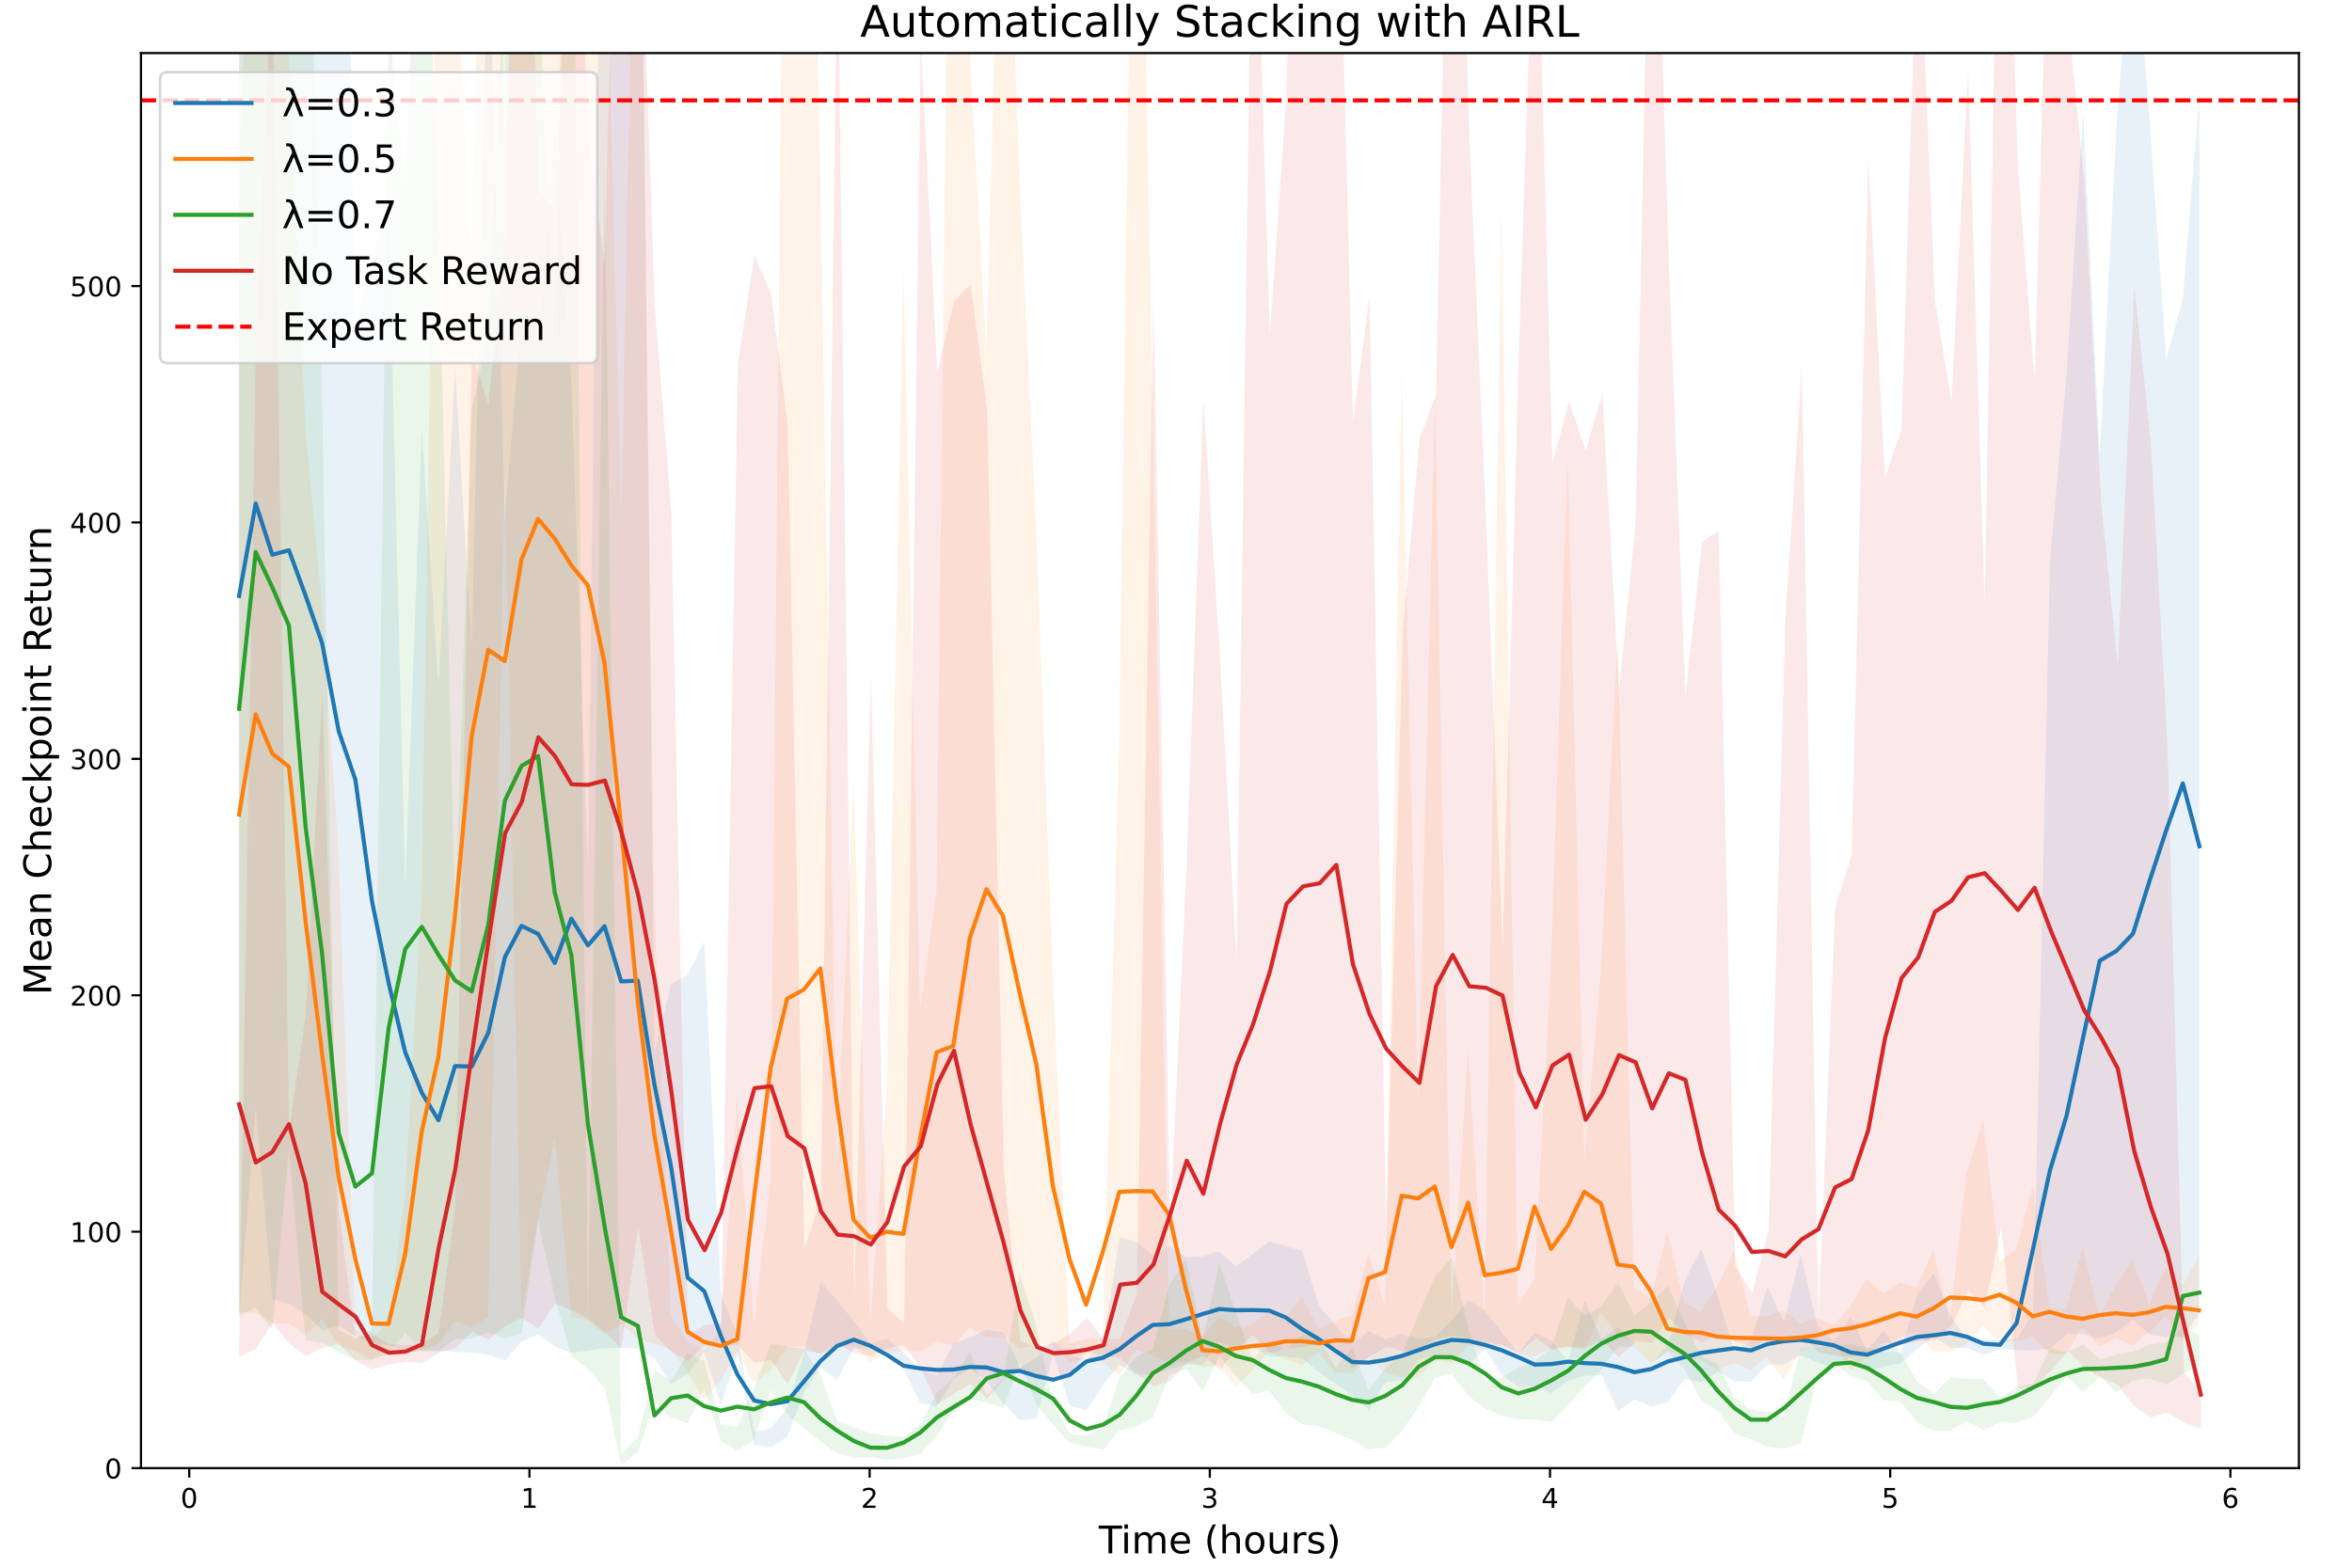 <?xml version="1.0" encoding="UTF-8"?>
<svg xmlns="http://www.w3.org/2000/svg" xmlns:xlink="http://www.w3.org/1999/xlink" width="864" height="576" viewBox="0 0 864 576">
<defs>
<g>
<g id="glyph-0-0">
<path d="M 3.18 -6.641 C 2.672 -6.641 2.289 -6.391 2.031 -5.891 C 1.77 -5.391 1.648 -4.641 1.648 -3.641 C 1.648 -2.641 1.77 -1.891 2.031 -1.391 C 2.289 -0.891 2.672 -0.641 3.18 -0.641 C 3.691 -0.641 4.07 -0.891 4.328 -1.391 C 4.578 -1.891 4.711 -2.641 4.711 -3.641 C 4.711 -4.641 4.578 -5.391 4.328 -5.891 C 4.07 -6.391 3.691 -6.641 3.18 -6.641 Z M 3.18 -7.422 C 3.988 -7.422 4.609 -7.09 5.051 -6.449 C 5.48 -5.801 5.699 -4.859 5.699 -3.641 C 5.699 -2.41 5.48 -1.469 5.051 -0.828 C 4.609 -0.191 3.988 0.129 3.172 0.129 C 2.352 0.129 1.73 -0.191 1.301 -0.828 C 0.871 -1.469 0.66 -2.41 0.66 -3.641 C 0.66 -4.859 0.871 -5.801 1.301 -6.449 C 1.73 -7.09 2.359 -7.422 3.18 -7.422 Z M 3.18 -7.422 "/>
</g>
<g id="glyph-0-1">
<path d="M 1.238 -0.828 L 2.852 -0.828 L 2.852 -6.391 L 1.102 -6.039 L 1.102 -6.941 L 2.84 -7.289 L 3.828 -7.289 L 3.828 -0.828 L 5.441 -0.828 L 5.441 0 L 1.238 0 Z M 1.238 -0.828 "/>
</g>
<g id="glyph-0-2">
<path d="M 1.922 -0.828 L 5.359 -0.828 L 5.359 0 L 0.73 0 L 0.73 -0.828 C 1.102 -1.211 1.609 -1.73 2.262 -2.391 C 2.898 -3.039 3.309 -3.461 3.48 -3.648 C 3.801 -4 4.02 -4.301 4.141 -4.551 C 4.262 -4.789 4.328 -5.039 4.328 -5.281 C 4.328 -5.66 4.191 -5.98 3.922 -6.219 C 3.648 -6.461 3.301 -6.59 2.859 -6.59 C 2.551 -6.59 2.219 -6.531 1.879 -6.43 C 1.539 -6.32 1.172 -6.16 0.781 -5.941 L 0.781 -6.941 C 1.18 -7.102 1.551 -7.219 1.891 -7.301 C 2.23 -7.379 2.551 -7.422 2.84 -7.422 C 3.59 -7.422 4.191 -7.23 4.641 -6.852 C 5.09 -6.469 5.32 -5.969 5.32 -5.34 C 5.32 -5.039 5.262 -4.75 5.148 -4.488 C 5.039 -4.219 4.84 -3.898 4.539 -3.539 C 4.461 -3.441 4.199 -3.172 3.762 -2.719 C 3.32 -2.27 2.711 -1.641 1.922 -0.828 Z M 1.922 -0.828 "/>
</g>
<g id="glyph-0-3">
<path d="M 4.059 -3.93 C 4.531 -3.828 4.898 -3.621 5.16 -3.301 C 5.422 -2.98 5.559 -2.578 5.559 -2.121 C 5.559 -1.398 5.309 -0.84 4.82 -0.449 C 4.32 -0.059 3.621 0.129 2.711 0.129 C 2.398 0.129 2.078 0.102 1.762 0.039 C 1.441 -0.012 1.102 -0.102 0.762 -0.219 L 0.762 -1.172 C 1.031 -1.012 1.328 -0.891 1.66 -0.809 C 1.98 -0.73 2.32 -0.691 2.68 -0.691 C 3.301 -0.691 3.77 -0.809 4.09 -1.051 C 4.41 -1.289 4.578 -1.648 4.578 -2.121 C 4.578 -2.539 4.43 -2.879 4.129 -3.121 C 3.828 -3.359 3.41 -3.488 2.871 -3.488 L 2.02 -3.488 L 2.02 -4.301 L 2.91 -4.301 C 3.391 -4.301 3.762 -4.391 4.02 -4.59 C 4.281 -4.781 4.41 -5.059 4.41 -5.43 C 4.41 -5.801 4.27 -6.09 4.012 -6.289 C 3.738 -6.488 3.359 -6.59 2.871 -6.59 C 2.602 -6.59 2.309 -6.559 2 -6.5 C 1.691 -6.441 1.352 -6.352 0.98 -6.23 L 0.98 -7.109 C 1.352 -7.211 1.699 -7.289 2.031 -7.34 C 2.352 -7.391 2.66 -7.422 2.961 -7.422 C 3.699 -7.422 4.289 -7.25 4.73 -6.91 C 5.172 -6.57 5.391 -6.109 5.391 -5.531 C 5.391 -5.129 5.27 -4.789 5.039 -4.512 C 4.809 -4.23 4.48 -4.031 4.059 -3.93 Z M 4.059 -3.93 "/>
</g>
<g id="glyph-0-4">
<path d="M 3.781 -6.43 L 1.289 -2.539 L 3.781 -2.539 Z M 3.52 -7.289 L 4.762 -7.289 L 4.762 -2.539 L 5.801 -2.539 L 5.801 -1.719 L 4.762 -1.719 L 4.762 0 L 3.781 0 L 3.781 -1.719 L 0.488 -1.719 L 0.488 -2.672 Z M 3.52 -7.289 "/>
</g>
<g id="glyph-0-5">
<path d="M 1.078 -7.289 L 4.949 -7.289 L 4.949 -6.461 L 1.98 -6.461 L 1.98 -4.672 C 2.121 -4.719 2.27 -4.762 2.41 -4.781 C 2.551 -4.801 2.699 -4.82 2.84 -4.82 C 3.648 -4.82 4.289 -4.59 4.77 -4.148 C 5.25 -3.699 5.488 -3.102 5.488 -2.34 C 5.488 -1.551 5.238 -0.941 4.75 -0.512 C 4.262 -0.078 3.57 0.129 2.691 0.129 C 2.379 0.129 2.07 0.102 1.75 0.059 C 1.43 0.012 1.109 -0.059 0.77 -0.172 L 0.77 -1.16 C 1.059 -1 1.359 -0.879 1.68 -0.801 C 1.988 -0.719 2.32 -0.691 2.672 -0.691 C 3.23 -0.691 3.68 -0.828 4.012 -1.129 C 4.328 -1.43 4.5 -1.828 4.5 -2.34 C 4.5 -2.84 4.328 -3.238 4.012 -3.539 C 3.68 -3.84 3.23 -3.988 2.672 -3.988 C 2.41 -3.988 2.141 -3.961 1.879 -3.898 C 1.621 -3.84 1.352 -3.75 1.078 -3.629 Z M 1.078 -7.289 "/>
</g>
<g id="glyph-0-6">
<path d="M 3.301 -4.039 C 2.859 -4.039 2.512 -3.879 2.25 -3.578 C 1.988 -3.281 1.859 -2.859 1.859 -2.34 C 1.859 -1.809 1.988 -1.391 2.25 -1.09 C 2.512 -0.789 2.859 -0.641 3.301 -0.641 C 3.738 -0.641 4.09 -0.789 4.352 -1.09 C 4.609 -1.391 4.738 -1.809 4.738 -2.34 C 4.738 -2.859 4.609 -3.281 4.352 -3.578 C 4.09 -3.879 3.738 -4.039 3.301 -4.039 Z M 5.262 -7.129 L 5.262 -6.23 C 5.012 -6.352 4.762 -6.441 4.512 -6.5 C 4.25 -6.559 4 -6.59 3.762 -6.59 C 3.102 -6.59 2.602 -6.371 2.262 -5.93 C 1.922 -5.488 1.719 -4.82 1.68 -3.941 C 1.871 -4.219 2.109 -4.441 2.398 -4.59 C 2.691 -4.738 3.012 -4.82 3.359 -4.82 C 4.09 -4.82 4.672 -4.59 5.09 -4.148 C 5.512 -3.711 5.73 -3.102 5.73 -2.34 C 5.73 -1.59 5.5 -0.988 5.059 -0.539 C 4.621 -0.09 4.031 0.129 3.301 0.129 C 2.461 0.129 1.809 -0.191 1.371 -0.828 C 0.922 -1.469 0.699 -2.41 0.699 -3.641 C 0.699 -4.789 0.969 -5.711 1.52 -6.391 C 2.059 -7.07 2.801 -7.422 3.719 -7.422 C 3.961 -7.422 4.211 -7.391 4.469 -7.352 C 4.719 -7.301 4.98 -7.23 5.262 -7.129 Z M 5.262 -7.129 "/>
</g>
<g id="glyph-1-0">
<path d="M -0.027 -10.207 L 8.598 -10.207 L 8.598 -9.043 L 4.969 -9.043 L 4.969 0 L 3.586 0 L 3.586 -9.043 L -0.027 -9.043 Z M -0.027 -10.207 "/>
</g>
<g id="glyph-1-1">
<path d="M 1.316 -7.656 L 2.574 -7.656 L 2.574 0 L 1.316 0 Z M 1.316 -10.641 L 2.574 -10.641 L 2.574 -9.043 L 1.316 -9.043 Z M 1.316 -10.641 "/>
</g>
<g id="glyph-1-2">
<path d="M 7.281 -6.188 C 7.59 -6.746 7.965 -7.152 8.398 -7.434 C 8.836 -7.699 9.352 -7.84 9.953 -7.84 C 10.738 -7.84 11.355 -7.559 11.789 -7 C 12.223 -6.441 12.445 -5.641 12.445 -4.621 L 12.445 0 L 11.188 0 L 11.188 -4.578 C 11.188 -5.305 11.047 -5.852 10.793 -6.215 C 10.527 -6.566 10.137 -6.746 9.605 -6.746 C 8.945 -6.746 8.43 -6.523 8.051 -6.09 C 7.672 -5.656 7.488 -5.066 7.488 -4.324 L 7.488 0 L 6.23 0 L 6.23 -4.578 C 6.23 -5.305 6.09 -5.852 5.84 -6.215 C 5.57 -6.566 5.164 -6.746 4.633 -6.746 C 3.988 -6.746 3.473 -6.523 3.094 -6.09 C 2.715 -5.656 2.535 -5.066 2.535 -4.324 L 2.535 0 L 1.273 0 L 1.273 -7.656 L 2.535 -7.656 L 2.535 -6.469 C 2.812 -6.93 3.164 -7.281 3.57 -7.504 C 3.961 -7.727 4.438 -7.84 4.996 -7.84 C 5.559 -7.84 6.02 -7.699 6.41 -7.422 C 6.805 -7.141 7.086 -6.719 7.281 -6.188 Z M 7.281 -6.188 "/>
</g>
<g id="glyph-1-3">
<path d="M 7.867 -4.145 L 7.867 -3.527 L 2.086 -3.527 C 2.141 -2.66 2.395 -1.988 2.871 -1.539 C 3.332 -1.094 3.977 -0.867 4.816 -0.867 C 5.293 -0.867 5.77 -0.926 6.215 -1.035 C 6.664 -1.148 7.125 -1.328 7.574 -1.582 L 7.574 -0.391 C 7.125 -0.195 6.664 -0.043 6.188 0.043 C 5.711 0.125 5.223 0.184 4.746 0.184 C 3.516 0.184 2.547 -0.168 1.836 -0.867 C 1.121 -1.566 0.77 -2.535 0.77 -3.754 C 0.77 -4.996 1.105 -5.992 1.777 -6.734 C 2.449 -7.461 3.375 -7.84 4.523 -7.84 C 5.559 -7.84 6.371 -7.504 6.973 -6.848 C 7.559 -6.176 7.867 -5.277 7.867 -4.145 Z M 6.609 -4.508 C 6.594 -5.195 6.398 -5.738 6.035 -6.16 C 5.656 -6.566 5.152 -6.777 4.535 -6.777 C 3.836 -6.777 3.277 -6.566 2.855 -6.176 C 2.438 -5.781 2.184 -5.223 2.129 -4.508 Z M 6.609 -4.508 "/>
</g>
<g id="glyph-1-4">
</g>
<g id="glyph-1-5">
<path d="M 4.34 -10.625 C 3.723 -9.562 3.277 -8.527 2.98 -7.504 C 2.676 -6.48 2.535 -5.445 2.535 -4.395 C 2.535 -3.332 2.676 -2.297 2.98 -1.273 C 3.277 -0.238 3.723 0.785 4.34 1.836 L 3.246 1.836 C 2.562 0.758 2.043 -0.281 1.707 -1.316 C 1.371 -2.352 1.203 -3.375 1.203 -4.395 C 1.203 -5.402 1.371 -6.426 1.707 -7.461 C 2.043 -8.496 2.547 -9.547 3.246 -10.625 Z M 4.34 -10.625 "/>
</g>
<g id="glyph-1-6">
<path d="M 7.688 -4.621 L 7.688 0 L 6.426 0 L 6.426 -4.578 C 6.426 -5.305 6.273 -5.84 5.992 -6.203 C 5.711 -6.566 5.293 -6.746 4.73 -6.746 C 4.047 -6.746 3.516 -6.523 3.121 -6.09 C 2.73 -5.656 2.535 -5.066 2.535 -4.324 L 2.535 0 L 1.273 0 L 1.273 -10.641 L 2.535 -10.641 L 2.535 -6.469 C 2.828 -6.914 3.18 -7.266 3.598 -7.488 C 4.004 -7.715 4.48 -7.84 5.012 -7.84 C 5.879 -7.84 6.551 -7.559 7 -7.016 C 7.449 -6.469 7.688 -5.672 7.688 -4.621 Z M 7.688 -4.621 "/>
</g>
<g id="glyph-1-7">
<path d="M 4.285 -6.777 C 3.613 -6.777 3.078 -6.512 2.688 -5.977 C 2.297 -5.445 2.102 -4.73 2.102 -3.82 C 2.102 -2.898 2.281 -2.184 2.676 -1.652 C 3.066 -1.121 3.598 -0.867 4.285 -0.867 C 4.957 -0.867 5.488 -1.121 5.879 -1.652 C 6.273 -2.184 6.469 -2.898 6.469 -3.82 C 6.469 -4.719 6.273 -5.445 5.879 -5.977 C 5.488 -6.512 4.957 -6.777 4.285 -6.777 Z M 4.285 -7.84 C 5.375 -7.84 6.23 -7.477 6.859 -6.777 C 7.477 -6.062 7.797 -5.082 7.797 -3.82 C 7.797 -2.562 7.477 -1.582 6.859 -0.883 C 6.23 -0.168 5.375 0.184 4.285 0.184 C 3.18 0.184 2.309 -0.168 1.695 -0.883 C 1.078 -1.582 0.77 -2.562 0.77 -3.82 C 0.77 -5.082 1.078 -6.062 1.695 -6.777 C 2.309 -7.477 3.18 -7.84 4.285 -7.84 Z M 4.285 -7.84 "/>
</g>
<g id="glyph-1-8">
<path d="M 1.191 -3.023 L 1.191 -7.656 L 2.449 -7.656 L 2.449 -3.066 C 2.449 -2.34 2.59 -1.805 2.871 -1.441 C 3.148 -1.078 3.57 -0.895 4.145 -0.895 C 4.816 -0.895 5.363 -1.105 5.754 -1.539 C 6.145 -1.973 6.344 -2.562 6.344 -3.316 L 6.344 -7.656 L 7.602 -7.656 L 7.602 0 L 6.344 0 L 6.344 -1.176 C 6.035 -0.699 5.672 -0.363 5.277 -0.141 C 4.871 0.07 4.41 0.184 3.879 0.184 C 2.996 0.184 2.324 -0.086 1.875 -0.629 C 1.414 -1.16 1.191 -1.961 1.191 -3.023 Z M 4.355 -7.84 Z M 4.355 -7.84 "/>
</g>
<g id="glyph-1-9">
<path d="M 5.754 -6.48 C 5.613 -6.566 5.461 -6.621 5.293 -6.664 C 5.125 -6.691 4.941 -6.719 4.746 -6.719 C 4.031 -6.719 3.484 -6.48 3.109 -6.02 C 2.715 -5.559 2.535 -4.898 2.535 -4.031 L 2.535 0 L 1.273 0 L 1.273 -7.656 L 2.535 -7.656 L 2.535 -6.469 C 2.785 -6.93 3.137 -7.281 3.555 -7.504 C 3.977 -7.727 4.492 -7.84 5.109 -7.84 C 5.195 -7.84 5.293 -7.824 5.402 -7.824 C 5.504 -7.812 5.613 -7.797 5.754 -7.77 Z M 5.754 -6.48 "/>
</g>
<g id="glyph-1-10">
<path d="M 6.203 -7.434 L 6.203 -6.242 C 5.84 -6.41 5.473 -6.551 5.098 -6.648 C 4.703 -6.734 4.312 -6.789 3.906 -6.789 C 3.277 -6.789 2.801 -6.691 2.492 -6.496 C 2.184 -6.301 2.031 -6.02 2.031 -5.641 C 2.031 -5.348 2.141 -5.125 2.367 -4.957 C 2.59 -4.789 3.039 -4.621 3.711 -4.48 L 4.145 -4.383 C 5.039 -4.188 5.672 -3.906 6.047 -3.57 C 6.41 -3.219 6.609 -2.73 6.609 -2.113 C 6.609 -1.398 6.328 -0.84 5.77 -0.434 C 5.207 -0.016 4.426 0.184 3.445 0.184 C 3.023 0.184 2.605 0.141 2.156 0.07 C 1.707 0 1.246 -0.113 0.758 -0.281 L 0.758 -1.582 C 1.219 -1.328 1.68 -1.148 2.129 -1.035 C 2.574 -0.91 3.023 -0.855 3.473 -0.855 C 4.059 -0.855 4.523 -0.953 4.844 -1.148 C 5.152 -1.344 5.32 -1.637 5.32 -2.016 C 5.32 -2.352 5.195 -2.617 4.969 -2.801 C 4.746 -2.98 4.242 -3.164 3.457 -3.332 L 3.023 -3.43 C 2.238 -3.598 1.664 -3.852 1.328 -4.188 C 0.98 -4.523 0.812 -4.984 0.812 -5.586 C 0.812 -6.301 1.062 -6.859 1.566 -7.254 C 2.07 -7.645 2.801 -7.84 3.754 -7.84 C 4.215 -7.84 4.648 -7.797 5.066 -7.727 C 5.473 -7.656 5.852 -7.559 6.203 -7.434 Z M 6.203 -7.434 "/>
</g>
<g id="glyph-1-11">
<path d="M 1.121 -10.625 L 2.211 -10.625 C 2.883 -9.547 3.402 -8.496 3.738 -7.461 C 4.074 -6.426 4.258 -5.402 4.258 -4.395 C 4.258 -3.375 4.074 -2.352 3.738 -1.316 C 3.402 -0.281 2.883 0.758 2.211 1.836 L 1.121 1.836 C 1.723 0.785 2.172 -0.238 2.477 -1.273 C 2.773 -2.297 2.926 -3.332 2.926 -4.395 C 2.926 -5.445 2.773 -6.48 2.477 -7.504 C 2.172 -8.527 1.723 -9.562 1.121 -10.625 Z M 1.121 -10.625 "/>
</g>
<g id="glyph-1-12">
<path d="M 1.484 -6.355 L 10.246 -6.355 L 10.246 -5.207 L 1.484 -5.207 Z M 1.484 -3.57 L 10.246 -3.57 L 10.246 -2.406 L 1.484 -2.406 Z M 1.484 -3.57 "/>
</g>
<g id="glyph-1-13">
<path d="M 4.453 -9.297 C 3.738 -9.297 3.207 -8.945 2.844 -8.246 C 2.477 -7.547 2.309 -6.496 2.309 -5.098 C 2.309 -3.695 2.477 -2.645 2.844 -1.945 C 3.207 -1.246 3.738 -0.895 4.453 -0.895 C 5.164 -0.895 5.699 -1.246 6.062 -1.945 C 6.41 -2.645 6.594 -3.695 6.594 -5.098 C 6.594 -6.496 6.41 -7.547 6.062 -8.246 C 5.699 -8.945 5.164 -9.297 4.453 -9.297 Z M 4.453 -10.387 C 5.586 -10.387 6.453 -9.926 7.07 -9.031 C 7.672 -8.121 7.98 -6.805 7.98 -5.098 C 7.98 -3.375 7.672 -2.059 7.07 -1.16 C 6.453 -0.266 5.586 0.184 4.438 0.184 C 3.289 0.184 2.422 -0.266 1.82 -1.16 C 1.219 -2.059 0.926 -3.375 0.926 -5.098 C 0.926 -6.805 1.219 -8.121 1.82 -9.031 C 2.422 -9.926 3.305 -10.387 4.453 -10.387 Z M 4.453 -10.387 "/>
</g>
<g id="glyph-1-14">
<path d="M 1.496 -1.734 L 2.941 -1.734 L 2.941 0 L 1.496 0 Z M 1.496 -1.734 "/>
</g>
<g id="glyph-1-15">
<path d="M 5.684 -5.504 C 6.344 -5.363 6.859 -5.066 7.223 -4.621 C 7.59 -4.172 7.785 -3.613 7.785 -2.969 C 7.785 -1.961 7.434 -1.176 6.746 -0.629 C 6.047 -0.086 5.066 0.184 3.793 0.184 C 3.359 0.184 2.91 0.141 2.465 0.055 C 2.016 -0.016 1.539 -0.141 1.062 -0.309 L 1.062 -1.637 C 1.441 -1.414 1.863 -1.246 2.324 -1.133 C 2.773 -1.023 3.246 -0.965 3.754 -0.965 C 4.621 -0.965 5.277 -1.133 5.727 -1.469 C 6.176 -1.805 6.41 -2.309 6.41 -2.969 C 6.41 -3.555 6.203 -4.031 5.781 -4.367 C 5.363 -4.703 4.773 -4.887 4.02 -4.887 L 2.828 -4.887 L 2.828 -6.02 L 4.074 -6.02 C 4.746 -6.02 5.266 -6.145 5.629 -6.426 C 5.992 -6.691 6.176 -7.086 6.176 -7.602 C 6.176 -8.121 5.977 -8.527 5.613 -8.805 C 5.234 -9.086 4.703 -9.227 4.02 -9.227 C 3.641 -9.227 3.234 -9.184 2.801 -9.102 C 2.367 -9.016 1.891 -8.891 1.371 -8.723 L 1.371 -9.953 C 1.891 -10.094 2.379 -10.207 2.844 -10.277 C 3.289 -10.348 3.723 -10.387 4.145 -10.387 C 5.18 -10.387 6.008 -10.148 6.621 -9.676 C 7.238 -9.199 7.547 -8.555 7.547 -7.742 C 7.547 -7.184 7.379 -6.707 7.055 -6.312 C 6.734 -5.922 6.273 -5.641 5.684 -5.504 Z M 5.684 -5.504 "/>
</g>
<g id="glyph-1-16">
<path d="M 1.512 -10.207 L 6.93 -10.207 L 6.93 -9.043 L 2.773 -9.043 L 2.773 -6.539 C 2.969 -6.609 3.18 -6.664 3.375 -6.691 C 3.57 -6.719 3.781 -6.746 3.977 -6.746 C 5.109 -6.746 6.008 -6.426 6.68 -5.809 C 7.352 -5.18 7.688 -4.34 7.688 -3.277 C 7.688 -2.172 7.336 -1.316 6.648 -0.715 C 5.965 -0.113 4.996 0.184 3.766 0.184 C 3.332 0.184 2.898 0.141 2.449 0.086 C 2.004 0.016 1.555 -0.086 1.078 -0.238 L 1.078 -1.625 C 1.484 -1.398 1.902 -1.23 2.352 -1.121 C 2.785 -1.008 3.246 -0.965 3.738 -0.965 C 4.523 -0.965 5.152 -1.16 5.613 -1.582 C 6.062 -2.004 6.301 -2.562 6.301 -3.277 C 6.301 -3.977 6.062 -4.535 5.613 -4.957 C 5.152 -5.375 4.523 -5.586 3.738 -5.586 C 3.375 -5.586 2.996 -5.543 2.633 -5.461 C 2.27 -5.375 1.891 -5.25 1.512 -5.082 Z M 1.512 -10.207 "/>
</g>
<g id="glyph-1-17">
<path d="M 1.148 -10.207 L 7.715 -10.207 L 7.715 -9.617 L 4.004 0 L 2.562 0 L 6.047 -9.043 L 1.148 -9.043 Z M 1.148 -10.207 "/>
</g>
<g id="glyph-1-18">
<path d="M 1.371 -10.207 L 3.234 -10.207 L 7.758 -1.664 L 7.758 -10.207 L 9.102 -10.207 L 9.102 0 L 7.238 0 L 2.715 -8.539 L 2.715 0 L 1.371 0 Z M 1.371 -10.207 "/>
</g>
<g id="glyph-1-19">
<path d="M 4.801 -3.852 C 3.781 -3.852 3.078 -3.723 2.688 -3.5 C 2.297 -3.262 2.102 -2.871 2.102 -2.309 C 2.102 -1.863 2.238 -1.496 2.535 -1.246 C 2.828 -0.98 3.234 -0.855 3.738 -0.855 C 4.438 -0.855 4.996 -1.094 5.418 -1.598 C 5.84 -2.086 6.047 -2.742 6.047 -3.57 L 6.047 -3.852 Z M 7.309 -4.367 L 7.309 0 L 6.047 0 L 6.047 -1.16 C 5.754 -0.688 5.391 -0.352 4.969 -0.141 C 4.551 0.07 4.02 0.184 3.402 0.184 C 2.617 0.184 1.988 -0.027 1.527 -0.461 C 1.062 -0.895 0.84 -1.484 0.84 -2.227 C 0.84 -3.078 1.121 -3.723 1.707 -4.172 C 2.281 -4.605 3.137 -4.828 4.285 -4.828 L 6.047 -4.828 L 6.047 -4.957 C 6.047 -5.531 5.852 -5.977 5.473 -6.301 C 5.098 -6.609 4.562 -6.777 3.879 -6.777 C 3.43 -6.777 3.012 -6.719 2.59 -6.609 C 2.172 -6.496 1.777 -6.344 1.398 -6.145 L 1.398 -7.309 C 1.848 -7.477 2.297 -7.617 2.73 -7.699 C 3.164 -7.785 3.586 -7.84 4.004 -7.84 C 5.109 -7.84 5.938 -7.547 6.48 -6.973 C 7.027 -6.398 7.309 -5.531 7.309 -4.367 Z M 7.309 -4.367 "/>
</g>
<g id="glyph-1-20">
<path d="M 1.273 -10.641 L 2.535 -10.641 L 2.535 -4.355 L 6.285 -7.656 L 7.895 -7.656 L 3.836 -4.074 L 8.062 0 L 6.426 0 L 2.535 -3.738 L 2.535 0 L 1.273 0 Z M 1.273 -10.641 "/>
</g>
<g id="glyph-1-21">
<path d="M 6.215 -4.789 C 6.512 -4.676 6.805 -4.465 7.086 -4.145 C 7.363 -3.809 7.645 -3.359 7.926 -2.785 L 9.324 0 L 7.84 0 L 6.539 -2.617 C 6.203 -3.289 5.867 -3.754 5.559 -3.977 C 5.234 -4.199 4.801 -4.312 4.258 -4.312 L 2.758 -4.312 L 2.758 0 L 1.371 0 L 1.371 -10.207 L 4.492 -10.207 C 5.656 -10.207 6.523 -9.953 7.098 -9.477 C 7.672 -8.988 7.965 -8.246 7.965 -7.266 C 7.965 -6.621 7.812 -6.074 7.52 -5.656 C 7.211 -5.234 6.777 -4.941 6.215 -4.789 Z M 2.758 -9.07 L 2.758 -5.445 L 4.492 -5.445 C 5.152 -5.445 5.656 -5.602 5.992 -5.906 C 6.328 -6.215 6.512 -6.664 6.512 -7.266 C 6.512 -7.855 6.328 -8.301 5.992 -8.609 C 5.656 -8.918 5.152 -9.07 4.492 -9.07 Z M 2.758 -9.07 "/>
</g>
<g id="glyph-1-22">
<path d="M 0.59 -7.656 L 1.848 -7.656 L 3.414 -1.68 L 4.984 -7.656 L 6.469 -7.656 L 8.035 -1.68 L 9.605 -7.656 L 10.863 -7.656 L 8.863 0 L 7.379 0 L 5.727 -6.273 L 4.074 0 L 2.59 0 Z M 0.59 -7.656 "/>
</g>
<g id="glyph-1-23">
<path d="M 6.355 -6.496 L 6.355 -10.641 L 7.617 -10.641 L 7.617 0 L 6.355 0 L 6.355 -1.148 C 6.09 -0.688 5.754 -0.352 5.348 -0.141 C 4.941 0.07 4.465 0.184 3.906 0.184 C 2.98 0.184 2.227 -0.184 1.637 -0.91 C 1.051 -1.637 0.77 -2.617 0.77 -3.82 C 0.77 -5.027 1.051 -5.992 1.637 -6.734 C 2.227 -7.461 2.98 -7.84 3.906 -7.84 C 4.465 -7.84 4.941 -7.727 5.348 -7.504 C 5.754 -7.281 6.09 -6.945 6.355 -6.496 Z M 2.07 -3.82 C 2.07 -2.898 2.254 -2.172 2.633 -1.637 C 3.012 -1.105 3.527 -0.855 4.199 -0.855 C 4.871 -0.855 5.391 -1.105 5.781 -1.637 C 6.16 -2.172 6.355 -2.898 6.355 -3.82 C 6.355 -4.746 6.16 -5.461 5.781 -5.992 C 5.391 -6.523 4.871 -6.789 4.199 -6.789 C 3.527 -6.789 3.012 -6.523 2.633 -5.992 C 2.254 -5.461 2.07 -4.746 2.07 -3.82 Z M 2.07 -3.82 "/>
</g>
<g id="glyph-1-24">
<path d="M 1.371 -10.207 L 7.824 -10.207 L 7.824 -9.043 L 2.758 -9.043 L 2.758 -6.02 L 7.617 -6.02 L 7.617 -4.859 L 2.758 -4.859 L 2.758 -1.16 L 7.953 -1.16 L 7.953 0 L 1.371 0 Z M 1.371 -10.207 "/>
</g>
<g id="glyph-1-25">
<path d="M 7.688 -7.656 L 4.914 -3.934 L 7.824 0 L 6.344 0 L 4.117 -3.012 L 1.891 0 L 0.406 0 L 3.375 -4.004 L 0.656 -7.656 L 2.141 -7.656 L 4.172 -4.93 L 6.203 -7.656 Z M 7.688 -7.656 "/>
</g>
<g id="glyph-1-26">
<path d="M 2.535 -1.148 L 2.535 2.898 L 1.273 2.898 L 1.273 -7.656 L 2.535 -7.656 L 2.535 -6.496 C 2.785 -6.945 3.121 -7.281 3.527 -7.504 C 3.934 -7.727 4.426 -7.84 4.984 -7.84 C 5.906 -7.84 6.664 -7.461 7.254 -6.734 C 7.824 -5.992 8.121 -5.027 8.121 -3.82 C 8.121 -2.617 7.824 -1.637 7.254 -0.91 C 6.664 -0.184 5.906 0.184 4.984 0.184 C 4.426 0.184 3.934 0.07 3.527 -0.141 C 3.121 -0.352 2.785 -0.688 2.535 -1.148 Z M 6.816 -3.82 C 6.816 -4.746 6.621 -5.461 6.242 -5.992 C 5.852 -6.523 5.336 -6.789 4.676 -6.789 C 4.004 -6.789 3.484 -6.523 3.109 -5.992 C 2.715 -5.461 2.535 -4.746 2.535 -3.82 C 2.535 -2.898 2.715 -2.172 3.109 -1.637 C 3.484 -1.105 4.004 -0.855 4.676 -0.855 C 5.336 -0.855 5.852 -1.105 6.242 -1.637 C 6.621 -2.172 6.816 -2.898 6.816 -3.82 Z M 6.816 -3.82 "/>
</g>
<g id="glyph-1-27">
<path d="M 2.562 -9.828 L 2.562 -7.656 L 5.152 -7.656 L 5.152 -6.68 L 2.562 -6.68 L 2.562 -2.52 C 2.562 -1.891 2.645 -1.484 2.812 -1.316 C 2.98 -1.133 3.332 -1.051 3.863 -1.051 L 5.152 -1.051 L 5.152 0 L 3.863 0 C 2.883 0 2.211 -0.184 1.848 -0.547 C 1.484 -0.91 1.301 -1.566 1.301 -2.52 L 1.301 -6.68 L 0.379 -6.68 L 0.379 -7.656 L 1.301 -7.656 L 1.301 -9.828 Z M 2.562 -9.828 "/>
</g>
<g id="glyph-1-28">
<path d="M 7.688 -4.621 L 7.688 0 L 6.426 0 L 6.426 -4.578 C 6.426 -5.305 6.273 -5.84 5.992 -6.203 C 5.711 -6.566 5.293 -6.746 4.73 -6.746 C 4.047 -6.746 3.516 -6.523 3.121 -6.09 C 2.73 -5.656 2.535 -5.066 2.535 -4.324 L 2.535 0 L 1.273 0 L 1.273 -7.656 L 2.535 -7.656 L 2.535 -6.469 C 2.828 -6.914 3.18 -7.266 3.598 -7.488 C 4.004 -7.715 4.48 -7.84 5.012 -7.84 C 5.879 -7.84 6.551 -7.559 7 -7.016 C 7.449 -6.469 7.688 -5.672 7.688 -4.621 Z M 7.688 -4.621 "/>
</g>
<g id="glyph-2-0">
<path d="M -10.207 -1.371 L -10.207 -3.43 L -3.262 -6.035 L -10.207 -8.652 L -10.207 -10.711 L 0 -10.711 L 0 -9.367 L -8.961 -9.367 L -1.961 -6.734 L -1.961 -5.348 L -8.961 -2.715 L 0 -2.715 L 0 -1.371 Z M -10.207 -1.371 "/>
</g>
<g id="glyph-2-1">
<path d="M -4.145 -7.867 L -3.527 -7.867 L -3.527 -2.086 C -2.66 -2.141 -1.988 -2.395 -1.539 -2.871 C -1.094 -3.332 -0.867 -3.977 -0.867 -4.816 C -0.867 -5.293 -0.926 -5.77 -1.035 -6.215 C -1.148 -6.664 -1.328 -7.125 -1.582 -7.574 L -0.391 -7.574 C -0.195 -7.125 -0.043 -6.664 0.043 -6.188 C 0.125 -5.711 0.184 -5.223 0.184 -4.746 C 0.184 -3.516 -0.168 -2.547 -0.867 -1.836 C -1.566 -1.121 -2.535 -0.77 -3.754 -0.77 C -4.996 -0.77 -5.992 -1.105 -6.734 -1.777 C -7.461 -2.449 -7.84 -3.375 -7.84 -4.523 C -7.84 -5.559 -7.504 -6.371 -6.848 -6.973 C -6.176 -7.559 -5.277 -7.867 -4.145 -7.867 Z M -4.508 -6.609 C -5.195 -6.594 -5.738 -6.398 -6.16 -6.035 C -6.566 -5.656 -6.777 -5.152 -6.777 -4.535 C -6.777 -3.836 -6.566 -3.277 -6.176 -2.855 C -5.781 -2.438 -5.223 -2.184 -4.508 -2.129 Z M -4.508 -6.609 "/>
</g>
<g id="glyph-2-2">
<path d="M -3.852 -4.801 C -3.852 -3.781 -3.723 -3.078 -3.5 -2.688 C -3.262 -2.297 -2.871 -2.102 -2.309 -2.102 C -1.863 -2.102 -1.496 -2.238 -1.246 -2.535 C -0.98 -2.828 -0.855 -3.234 -0.855 -3.738 C -0.855 -4.438 -1.094 -4.996 -1.598 -5.418 C -2.086 -5.84 -2.742 -6.047 -3.57 -6.047 L -3.852 -6.047 Z M -4.367 -7.309 L 0 -7.309 L 0 -6.047 L -1.16 -6.047 C -0.688 -5.754 -0.352 -5.391 -0.141 -4.969 C 0.07 -4.551 0.184 -4.02 0.184 -3.402 C 0.184 -2.617 -0.027 -1.988 -0.461 -1.527 C -0.895 -1.062 -1.484 -0.84 -2.227 -0.84 C -3.078 -0.84 -3.723 -1.121 -4.172 -1.707 C -4.605 -2.281 -4.828 -3.137 -4.828 -4.285 L -4.828 -6.047 L -4.957 -6.047 C -5.531 -6.047 -5.977 -5.852 -6.301 -5.473 C -6.609 -5.098 -6.777 -4.562 -6.777 -3.879 C -6.777 -3.43 -6.719 -3.012 -6.609 -2.59 C -6.496 -2.172 -6.344 -1.777 -6.145 -1.398 L -7.309 -1.398 C -7.477 -1.848 -7.617 -2.297 -7.699 -2.73 C -7.785 -3.164 -7.84 -3.586 -7.84 -4.004 C -7.84 -5.109 -7.547 -5.938 -6.973 -6.48 C -6.398 -7.027 -5.531 -7.309 -4.367 -7.309 Z M -4.367 -7.309 "/>
</g>
<g id="glyph-2-3">
<path d="M -4.621 -7.688 L 0 -7.688 L 0 -6.426 L -4.578 -6.426 C -5.305 -6.426 -5.84 -6.273 -6.203 -5.992 C -6.566 -5.711 -6.746 -5.293 -6.746 -4.73 C -6.746 -4.047 -6.523 -3.516 -6.09 -3.121 C -5.656 -2.73 -5.066 -2.535 -4.324 -2.535 L 0 -2.535 L 0 -1.273 L -7.656 -1.273 L -7.656 -2.535 L -6.469 -2.535 C -6.914 -2.828 -7.266 -3.18 -7.488 -3.598 C -7.715 -4.004 -7.84 -4.48 -7.84 -5.012 C -7.84 -5.879 -7.559 -6.551 -7.016 -7 C -6.469 -7.449 -5.672 -7.688 -4.621 -7.688 Z M -4.621 -7.688 "/>
</g>
<g id="glyph-2-4">
</g>
<g id="glyph-2-5">
<path d="M -9.422 -9.016 L -7.965 -9.016 C -8.387 -8.539 -8.707 -8.051 -8.934 -7.52 C -9.141 -6.984 -9.254 -6.441 -9.254 -5.852 C -9.254 -4.676 -8.891 -3.781 -8.176 -3.164 C -7.461 -2.547 -6.441 -2.238 -5.098 -2.238 C -3.754 -2.238 -2.715 -2.547 -2.004 -3.164 C -1.289 -3.781 -0.938 -4.676 -0.938 -5.852 C -0.938 -6.441 -1.035 -6.984 -1.262 -7.52 C -1.469 -8.051 -1.793 -8.539 -2.227 -9.016 L -0.785 -9.016 C -0.449 -8.527 -0.211 -8.008 -0.055 -7.477 C 0.098 -6.945 0.184 -6.371 0.184 -5.77 C 0.184 -4.227 -0.281 -3.012 -1.219 -2.113 C -2.156 -1.219 -3.445 -0.785 -5.098 -0.785 C -6.734 -0.785 -8.023 -1.219 -8.973 -2.113 C -9.91 -3.012 -10.387 -4.227 -10.387 -5.77 C -10.387 -6.383 -10.305 -6.957 -10.148 -7.488 C -9.98 -8.023 -9.742 -8.539 -9.422 -9.016 Z M -9.422 -9.016 "/>
</g>
<g id="glyph-2-6">
<path d="M -4.621 -7.688 L 0 -7.688 L 0 -6.426 L -4.578 -6.426 C -5.305 -6.426 -5.84 -6.273 -6.203 -5.992 C -6.566 -5.711 -6.746 -5.293 -6.746 -4.73 C -6.746 -4.047 -6.523 -3.516 -6.09 -3.121 C -5.656 -2.73 -5.066 -2.535 -4.324 -2.535 L 0 -2.535 L 0 -1.273 L -10.641 -1.273 L -10.641 -2.535 L -6.469 -2.535 C -6.914 -2.828 -7.266 -3.18 -7.488 -3.598 C -7.715 -4.004 -7.84 -4.48 -7.84 -5.012 C -7.84 -5.879 -7.559 -6.551 -7.016 -7 C -6.469 -7.449 -5.672 -7.688 -4.621 -7.688 Z M -4.621 -7.688 "/>
</g>
<g id="glyph-2-7">
<path d="M -7.363 -6.832 L -6.188 -6.832 C -6.383 -6.469 -6.523 -6.117 -6.621 -5.754 C -6.719 -5.391 -6.777 -5.039 -6.777 -4.676 C -6.777 -3.863 -6.512 -3.219 -5.992 -2.773 C -5.473 -2.324 -4.746 -2.102 -3.82 -2.102 C -2.883 -2.102 -2.156 -2.324 -1.637 -2.773 C -1.121 -3.219 -0.867 -3.863 -0.867 -4.676 C -0.867 -5.039 -0.91 -5.391 -1.008 -5.754 C -1.105 -6.117 -1.262 -6.469 -1.457 -6.832 L -0.293 -6.832 C -0.125 -6.469 0 -6.105 0.07 -5.738 C 0.141 -5.363 0.184 -4.957 0.184 -4.535 C 0.184 -3.387 -0.168 -2.465 -0.895 -1.793 C -1.609 -1.105 -2.59 -0.77 -3.82 -0.77 C -5.066 -0.77 -6.047 -1.105 -6.762 -1.793 C -7.477 -2.477 -7.84 -3.414 -7.84 -4.621 C -7.84 -5.012 -7.797 -5.391 -7.715 -5.754 C -7.629 -6.117 -7.52 -6.48 -7.363 -6.832 Z M -7.363 -6.832 "/>
</g>
<g id="glyph-2-8">
<path d="M -10.641 -1.273 L -10.641 -2.535 L -4.355 -2.535 L -7.656 -6.285 L -7.656 -7.895 L -4.074 -3.836 L 0 -8.062 L 0 -6.426 L -3.738 -2.535 L 0 -2.535 L 0 -1.273 Z M -10.641 -1.273 "/>
</g>
<g id="glyph-2-9">
<path d="M -1.148 -2.535 L 2.898 -2.535 L 2.898 -1.273 L -7.656 -1.273 L -7.656 -2.535 L -6.496 -2.535 C -6.945 -2.785 -7.281 -3.121 -7.504 -3.527 C -7.727 -3.934 -7.84 -4.426 -7.84 -4.984 C -7.84 -5.906 -7.461 -6.664 -6.734 -7.254 C -5.992 -7.824 -5.027 -8.121 -3.82 -8.121 C -2.617 -8.121 -1.637 -7.824 -0.91 -7.254 C -0.184 -6.664 0.184 -5.906 0.184 -4.984 C 0.184 -4.426 0.07 -3.934 -0.141 -3.527 C -0.352 -3.121 -0.688 -2.785 -1.148 -2.535 Z M -3.82 -6.816 C -4.746 -6.816 -5.461 -6.621 -5.992 -6.242 C -6.523 -5.852 -6.789 -5.336 -6.789 -4.676 C -6.789 -4.004 -6.523 -3.484 -5.992 -3.109 C -5.461 -2.715 -4.746 -2.535 -3.82 -2.535 C -2.898 -2.535 -2.172 -2.715 -1.637 -3.109 C -1.105 -3.484 -0.855 -4.004 -0.855 -4.676 C -0.855 -5.336 -1.105 -5.852 -1.637 -6.242 C -2.172 -6.621 -2.898 -6.816 -3.82 -6.816 Z M -3.82 -6.816 "/>
</g>
<g id="glyph-2-10">
<path d="M -6.777 -4.285 C -6.777 -3.613 -6.512 -3.078 -5.977 -2.688 C -5.445 -2.297 -4.73 -2.102 -3.82 -2.102 C -2.898 -2.102 -2.184 -2.281 -1.652 -2.676 C -1.121 -3.066 -0.867 -3.598 -0.867 -4.285 C -0.867 -4.957 -1.121 -5.488 -1.652 -5.879 C -2.184 -6.273 -2.898 -6.469 -3.82 -6.469 C -4.719 -6.469 -5.445 -6.273 -5.977 -5.879 C -6.512 -5.488 -6.777 -4.957 -6.777 -4.285 Z M -7.84 -4.285 C -7.84 -5.375 -7.477 -6.23 -6.777 -6.859 C -6.062 -7.477 -5.082 -7.797 -3.82 -7.797 C -2.562 -7.797 -1.582 -7.477 -0.883 -6.859 C -0.168 -6.23 0.184 -5.375 0.184 -4.285 C 0.184 -3.18 -0.168 -2.309 -0.883 -1.695 C -1.582 -1.078 -2.562 -0.77 -3.82 -0.77 C -5.082 -0.77 -6.062 -1.078 -6.777 -1.695 C -7.477 -2.309 -7.84 -3.18 -7.84 -4.285 Z M -7.84 -4.285 "/>
</g>
<g id="glyph-2-11">
<path d="M -7.656 -1.316 L -7.656 -2.574 L 0 -2.574 L 0 -1.316 Z M -10.641 -1.316 L -10.641 -2.574 L -9.043 -2.574 L -9.043 -1.316 Z M -10.641 -1.316 "/>
</g>
<g id="glyph-2-12">
<path d="M -9.828 -2.562 L -7.656 -2.562 L -7.656 -5.152 L -6.68 -5.152 L -6.68 -2.562 L -2.52 -2.562 C -1.891 -2.562 -1.484 -2.645 -1.316 -2.812 C -1.133 -2.98 -1.051 -3.332 -1.051 -3.863 L -1.051 -5.152 L 0 -5.152 L 0 -3.863 C 0 -2.883 -0.184 -2.211 -0.547 -1.848 C -0.91 -1.484 -1.566 -1.301 -2.52 -1.301 L -6.68 -1.301 L -6.68 -0.379 L -7.656 -0.379 L -7.656 -1.301 L -9.828 -1.301 Z M -9.828 -2.562 "/>
</g>
<g id="glyph-2-13">
<path d="M -4.789 -6.215 C -4.676 -6.512 -4.465 -6.805 -4.145 -7.086 C -3.809 -7.363 -3.359 -7.645 -2.785 -7.926 L 0 -9.324 L 0 -7.84 L -2.617 -6.539 C -3.289 -6.203 -3.754 -5.867 -3.977 -5.559 C -4.199 -5.234 -4.312 -4.801 -4.312 -4.258 L -4.312 -2.758 L 0 -2.758 L 0 -1.371 L -10.207 -1.371 L -10.207 -4.492 C -10.207 -5.656 -9.953 -6.523 -9.477 -7.098 C -8.988 -7.672 -8.246 -7.965 -7.266 -7.965 C -6.621 -7.965 -6.074 -7.812 -5.656 -7.52 C -5.234 -7.211 -4.941 -6.777 -4.789 -6.215 Z M -9.07 -2.758 L -5.445 -2.758 L -5.445 -4.492 C -5.445 -5.152 -5.602 -5.656 -5.906 -5.992 C -6.215 -6.328 -6.664 -6.512 -7.266 -6.512 C -7.855 -6.512 -8.301 -6.328 -8.609 -5.992 C -8.918 -5.656 -9.07 -5.152 -9.07 -4.492 Z M -9.07 -2.758 "/>
</g>
<g id="glyph-2-14">
<path d="M -3.023 -1.191 L -7.656 -1.191 L -7.656 -2.449 L -3.066 -2.449 C -2.34 -2.449 -1.805 -2.59 -1.441 -2.871 C -1.078 -3.148 -0.895 -3.57 -0.895 -4.145 C -0.895 -4.816 -1.105 -5.363 -1.539 -5.754 C -1.973 -6.145 -2.562 -6.344 -3.316 -6.344 L -7.656 -6.344 L -7.656 -7.602 L 0 -7.602 L 0 -6.344 L -1.176 -6.344 C -0.699 -6.035 -0.363 -5.672 -0.141 -5.277 C 0.07 -4.871 0.184 -4.41 0.184 -3.879 C 0.184 -2.996 -0.086 -2.324 -0.629 -1.875 C -1.16 -1.414 -1.961 -1.191 -3.023 -1.191 Z M -7.84 -4.355 Z M -7.84 -4.355 "/>
</g>
<g id="glyph-2-15">
<path d="M -6.48 -5.754 C -6.566 -5.613 -6.621 -5.461 -6.664 -5.293 C -6.691 -5.125 -6.719 -4.941 -6.719 -4.746 C -6.719 -4.031 -6.48 -3.484 -6.02 -3.109 C -5.559 -2.715 -4.898 -2.535 -4.031 -2.535 L 0 -2.535 L 0 -1.273 L -7.656 -1.273 L -7.656 -2.535 L -6.469 -2.535 C -6.93 -2.785 -7.281 -3.137 -7.504 -3.555 C -7.727 -3.977 -7.84 -4.492 -7.84 -5.109 C -7.84 -5.195 -7.824 -5.293 -7.824 -5.402 C -7.812 -5.504 -7.797 -5.613 -7.77 -5.754 Z M -6.48 -5.754 "/>
</g>
<g id="glyph-3-0">
<path d="M 5.473 -10.113 L 3.328 -4.305 L 7.617 -4.305 Z M 4.574 -11.664 L 6.367 -11.664 L 10.816 0 L 9.168 0 L 8.113 -2.992 L 2.848 -2.992 L 1.793 0 L 0.129 0 Z M 4.574 -11.664 "/>
</g>
<g id="glyph-3-1">
<path d="M 1.359 -3.457 L 1.359 -8.754 L 2.801 -8.754 L 2.801 -3.504 C 2.801 -2.672 2.961 -2.062 3.281 -1.648 C 3.602 -1.23 4.078 -1.023 4.734 -1.023 C 5.504 -1.023 6.129 -1.266 6.574 -1.762 C 7.023 -2.258 7.246 -2.93 7.246 -3.793 L 7.246 -8.754 L 8.688 -8.754 L 8.688 0 L 7.246 0 L 7.246 -1.344 C 6.895 -0.801 6.48 -0.414 6.031 -0.16 C 5.566 0.078 5.039 0.207 4.434 0.207 C 3.426 0.207 2.656 -0.098 2.145 -0.719 C 1.617 -1.328 1.359 -2.238 1.359 -3.457 Z M 4.977 -8.961 Z M 4.977 -8.961 "/>
</g>
<g id="glyph-3-2">
<path d="M 2.93 -11.23 L 2.93 -8.754 L 5.887 -8.754 L 5.887 -7.633 L 2.93 -7.633 L 2.93 -2.879 C 2.93 -2.16 3.023 -1.695 3.215 -1.504 C 3.406 -1.297 3.809 -1.199 4.414 -1.199 L 5.887 -1.199 L 5.887 0 L 4.414 0 C 3.297 0 2.527 -0.207 2.113 -0.625 C 1.695 -1.039 1.488 -1.793 1.488 -2.879 L 1.488 -7.633 L 0.434 -7.633 L 0.434 -8.754 L 1.488 -8.754 L 1.488 -11.23 Z M 2.93 -11.23 "/>
</g>
<g id="glyph-3-3">
<path d="M 4.895 -7.742 C 4.129 -7.742 3.52 -7.441 3.07 -6.832 C 2.625 -6.223 2.398 -5.406 2.398 -4.367 C 2.398 -3.312 2.609 -2.496 3.055 -1.887 C 3.504 -1.281 4.113 -0.992 4.895 -0.992 C 5.664 -0.992 6.273 -1.281 6.719 -1.887 C 7.168 -2.496 7.391 -3.312 7.391 -4.367 C 7.391 -5.391 7.168 -6.223 6.719 -6.832 C 6.273 -7.441 5.664 -7.742 4.895 -7.742 Z M 4.895 -8.961 C 6.145 -8.961 7.121 -8.543 7.84 -7.742 C 8.543 -6.93 8.91 -5.809 8.91 -4.367 C 8.91 -2.93 8.543 -1.809 7.84 -1.008 C 7.121 -0.191 6.145 0.207 4.895 0.207 C 3.633 0.207 2.641 -0.191 1.938 -1.008 C 1.23 -1.809 0.879 -2.93 0.879 -4.367 C 0.879 -5.809 1.23 -6.93 1.938 -7.742 C 2.641 -8.543 3.633 -8.961 4.895 -8.961 Z M 4.895 -8.961 "/>
</g>
<g id="glyph-3-4">
<path d="M 8.32 -7.07 C 8.672 -7.711 9.105 -8.176 9.602 -8.496 C 10.098 -8.801 10.688 -8.961 11.375 -8.961 C 12.273 -8.961 12.977 -8.641 13.473 -8 C 13.969 -7.359 14.223 -6.449 14.223 -5.281 L 14.223 0 L 12.785 0 L 12.785 -5.23 C 12.785 -6.062 12.625 -6.688 12.336 -7.105 C 12.031 -7.504 11.586 -7.711 10.977 -7.711 C 10.223 -7.711 9.633 -7.457 9.199 -6.961 C 8.77 -6.465 8.559 -5.793 8.559 -4.945 L 8.559 0 L 7.121 0 L 7.121 -5.23 C 7.121 -6.062 6.961 -6.688 6.672 -7.105 C 6.367 -7.504 5.902 -7.711 5.297 -7.711 C 4.559 -7.711 3.969 -7.457 3.535 -6.961 C 3.105 -6.465 2.895 -5.793 2.895 -4.945 L 2.895 0 L 1.457 0 L 1.457 -8.754 L 2.895 -8.754 L 2.895 -7.391 C 3.215 -7.922 3.617 -8.32 4.078 -8.574 C 4.527 -8.832 5.07 -8.961 5.711 -8.961 C 6.352 -8.961 6.879 -8.801 7.328 -8.48 C 7.777 -8.16 8.098 -7.68 8.32 -7.07 Z M 8.32 -7.07 "/>
</g>
<g id="glyph-3-5">
<path d="M 5.488 -4.398 C 4.32 -4.398 3.52 -4.258 3.07 -4 C 2.625 -3.727 2.398 -3.281 2.398 -2.641 C 2.398 -2.129 2.559 -1.711 2.895 -1.426 C 3.23 -1.121 3.695 -0.977 4.273 -0.977 C 5.07 -0.977 5.711 -1.246 6.191 -1.824 C 6.672 -2.383 6.91 -3.137 6.91 -4.078 L 6.91 -4.398 Z M 8.352 -4.992 L 8.352 0 L 6.91 0 L 6.91 -1.328 C 6.574 -0.785 6.16 -0.398 5.68 -0.16 C 5.199 0.078 4.594 0.207 3.887 0.207 C 2.992 0.207 2.273 -0.031 1.742 -0.527 C 1.215 -1.023 0.961 -1.695 0.961 -2.543 C 0.961 -3.52 1.281 -4.258 1.953 -4.77 C 2.609 -5.266 3.586 -5.52 4.895 -5.52 L 6.91 -5.52 L 6.91 -5.664 C 6.91 -6.32 6.688 -6.832 6.258 -7.199 C 5.824 -7.551 5.215 -7.742 4.434 -7.742 C 3.922 -7.742 3.441 -7.68 2.961 -7.551 C 2.48 -7.426 2.031 -7.246 1.602 -7.023 L 1.602 -8.352 C 2.113 -8.543 2.625 -8.703 3.121 -8.801 C 3.617 -8.895 4.098 -8.961 4.574 -8.961 C 5.84 -8.961 6.785 -8.625 7.406 -7.969 C 8.031 -7.312 8.352 -6.32 8.352 -4.992 Z M 8.352 -4.992 "/>
</g>
<g id="glyph-3-6">
<path d="M 1.504 -8.754 L 2.945 -8.754 L 2.945 0 L 1.504 0 Z M 1.504 -12.16 L 2.945 -12.16 L 2.945 -10.336 L 1.504 -10.336 Z M 1.504 -12.16 "/>
</g>
<g id="glyph-3-7">
<path d="M 7.809 -8.414 L 7.809 -7.07 C 7.391 -7.297 6.992 -7.457 6.574 -7.566 C 6.16 -7.68 5.762 -7.742 5.344 -7.742 C 4.414 -7.742 3.68 -7.441 3.168 -6.848 C 2.656 -6.258 2.398 -5.426 2.398 -4.367 C 2.398 -3.297 2.656 -2.465 3.168 -1.871 C 3.68 -1.281 4.414 -0.992 5.344 -0.992 C 5.762 -0.992 6.16 -1.039 6.574 -1.152 C 6.992 -1.266 7.391 -1.441 7.809 -1.664 L 7.809 -0.336 C 7.391 -0.145 6.977 0 6.559 0.078 C 6.129 0.16 5.664 0.207 5.184 0.207 C 3.871 0.207 2.816 -0.191 2.047 -1.023 C 1.266 -1.84 0.879 -2.961 0.879 -4.367 C 0.879 -5.793 1.266 -6.91 2.047 -7.727 C 2.832 -8.543 3.902 -8.961 5.281 -8.961 C 5.727 -8.961 6.16 -8.91 6.574 -8.816 C 6.992 -8.719 7.406 -8.594 7.809 -8.414 Z M 7.809 -8.414 "/>
</g>
<g id="glyph-3-8">
<path d="M 1.504 -12.16 L 2.945 -12.16 L 2.945 0 L 1.504 0 Z M 1.504 -12.16 "/>
</g>
<g id="glyph-3-9">
<path d="M 5.152 0.801 C 4.734 1.824 4.336 2.512 3.953 2.832 C 3.566 3.152 3.055 3.312 2.414 3.312 L 1.266 3.312 L 1.266 2.113 L 2.113 2.113 C 2.496 2.113 2.801 2.016 3.023 1.824 C 3.246 1.633 3.488 1.199 3.762 0.496 L 4.016 -0.145 L 0.48 -8.754 L 2 -8.754 L 4.734 -1.902 L 7.473 -8.754 L 8.992 -8.754 Z M 5.152 0.801 "/>
</g>
<g id="glyph-3-10">
</g>
<g id="glyph-3-11">
<path d="M 8.559 -11.281 L 8.559 -9.742 C 7.953 -10.031 7.391 -10.238 6.863 -10.383 C 6.32 -10.512 5.809 -10.594 5.328 -10.594 C 4.465 -10.594 3.793 -10.414 3.328 -10.098 C 2.863 -9.762 2.641 -9.281 2.641 -8.672 C 2.641 -8.16 2.785 -7.762 3.105 -7.504 C 3.406 -7.23 4 -7.023 4.863 -6.863 L 5.824 -6.672 C 6.992 -6.449 7.855 -6.047 8.414 -5.488 C 8.977 -4.91 9.266 -4.16 9.266 -3.215 C 9.266 -2.078 8.879 -1.23 8.129 -0.656 C 7.359 -0.078 6.258 0.207 4.801 0.207 C 4.238 0.207 3.648 0.145 3.023 0.031 C 2.398 -0.078 1.762 -0.258 1.105 -0.512 L 1.105 -2.145 C 1.742 -1.777 2.367 -1.504 2.977 -1.328 C 3.586 -1.137 4.191 -1.055 4.801 -1.055 C 5.695 -1.055 6.383 -1.23 6.879 -1.586 C 7.359 -1.938 7.617 -2.434 7.617 -3.105 C 7.617 -3.68 7.441 -4.129 7.09 -4.449 C 6.734 -4.77 6.16 -5.008 5.359 -5.168 L 4.398 -5.359 C 3.215 -5.586 2.367 -5.953 1.84 -6.465 C 1.312 -6.961 1.055 -7.648 1.055 -8.543 C 1.055 -9.566 1.406 -10.383 2.145 -10.977 C 2.863 -11.566 3.871 -11.871 5.152 -11.871 C 5.695 -11.871 6.238 -11.824 6.816 -11.727 C 7.375 -11.633 7.953 -11.473 8.559 -11.281 Z M 8.559 -11.281 "/>
</g>
<g id="glyph-3-12">
<path d="M 1.457 -12.16 L 2.895 -12.16 L 2.895 -4.977 L 7.184 -8.754 L 9.023 -8.754 L 4.383 -4.656 L 9.215 0 L 7.344 0 L 2.895 -4.273 L 2.895 0 L 1.457 0 Z M 1.457 -12.16 "/>
</g>
<g id="glyph-3-13">
<path d="M 8.785 -5.281 L 8.785 0 L 7.344 0 L 7.344 -5.23 C 7.344 -6.062 7.168 -6.672 6.848 -7.09 C 6.527 -7.504 6.047 -7.711 5.406 -7.711 C 4.625 -7.711 4.016 -7.457 3.566 -6.961 C 3.121 -6.465 2.895 -5.793 2.895 -4.945 L 2.895 0 L 1.457 0 L 1.457 -8.754 L 2.895 -8.754 L 2.895 -7.391 C 3.23 -7.902 3.633 -8.305 4.113 -8.559 C 4.574 -8.816 5.121 -8.961 5.727 -8.961 C 6.719 -8.961 7.488 -8.641 8 -8.016 C 8.512 -7.391 8.785 -6.48 8.785 -5.281 Z M 8.785 -5.281 "/>
</g>
<g id="glyph-3-14">
<path d="M 7.266 -4.48 C 7.266 -5.504 7.039 -6.32 6.625 -6.895 C 6.191 -7.473 5.586 -7.762 4.816 -7.762 C 4.047 -7.762 3.441 -7.473 3.008 -6.895 C 2.574 -6.32 2.367 -5.504 2.367 -4.48 C 2.367 -3.441 2.574 -2.641 3.008 -2.062 C 3.441 -1.488 4.047 -1.199 4.816 -1.199 C 5.586 -1.199 6.191 -1.488 6.625 -2.062 C 7.039 -2.641 7.266 -3.441 7.266 -4.48 Z M 8.703 -1.09 C 8.703 0.383 8.367 1.488 7.711 2.223 C 7.039 2.945 6.031 3.312 4.672 3.312 C 4.16 3.312 3.695 3.266 3.246 3.199 C 2.801 3.121 2.352 3.008 1.938 2.848 L 1.938 1.457 C 2.352 1.68 2.77 1.84 3.184 1.953 C 3.602 2.062 4.016 2.129 4.449 2.129 C 5.375 2.129 6.078 1.871 6.559 1.391 C 7.023 0.895 7.266 0.16 7.266 -0.832 L 7.266 -1.535 C 6.961 -1.023 6.574 -0.641 6.113 -0.383 C 5.648 -0.129 5.105 0 4.465 0 C 3.375 0 2.512 -0.398 1.855 -1.215 C 1.199 -2.031 0.879 -3.121 0.879 -4.48 C 0.879 -5.824 1.199 -6.91 1.855 -7.727 C 2.512 -8.543 3.375 -8.961 4.465 -8.961 C 5.105 -8.961 5.648 -8.832 6.113 -8.574 C 6.574 -8.32 6.961 -7.938 7.266 -7.426 L 7.266 -8.754 L 8.703 -8.754 Z M 8.703 -1.09 "/>
</g>
<g id="glyph-3-15">
<path d="M 0.672 -8.754 L 2.113 -8.754 L 3.902 -1.922 L 5.695 -8.754 L 7.391 -8.754 L 9.184 -1.922 L 10.977 -8.754 L 12.414 -8.754 L 10.129 0 L 8.434 0 L 6.543 -7.168 L 4.656 0 L 2.961 0 Z M 0.672 -8.754 "/>
</g>
<g id="glyph-3-16">
<path d="M 8.785 -5.281 L 8.785 0 L 7.344 0 L 7.344 -5.23 C 7.344 -6.062 7.168 -6.672 6.848 -7.09 C 6.527 -7.504 6.047 -7.711 5.406 -7.711 C 4.625 -7.711 4.016 -7.457 3.566 -6.961 C 3.121 -6.465 2.895 -5.793 2.895 -4.945 L 2.895 0 L 1.457 0 L 1.457 -12.16 L 2.895 -12.16 L 2.895 -7.391 C 3.23 -7.902 3.633 -8.305 4.113 -8.559 C 4.574 -8.816 5.121 -8.961 5.727 -8.961 C 6.719 -8.961 7.488 -8.641 8 -8.016 C 8.512 -7.391 8.785 -6.48 8.785 -5.281 Z M 8.785 -5.281 "/>
</g>
<g id="glyph-3-17">
<path d="M 1.566 -11.664 L 3.152 -11.664 L 3.152 0 L 1.566 0 Z M 1.566 -11.664 "/>
</g>
<g id="glyph-3-18">
<path d="M 7.105 -5.473 C 7.441 -5.344 7.777 -5.105 8.098 -4.734 C 8.414 -4.352 8.734 -3.84 9.055 -3.184 L 10.656 0 L 8.961 0 L 7.473 -2.992 C 7.09 -3.762 6.703 -4.289 6.352 -4.543 C 5.984 -4.801 5.488 -4.93 4.863 -4.93 L 3.152 -4.93 L 3.152 0 L 1.566 0 L 1.566 -11.664 L 5.137 -11.664 C 6.465 -11.664 7.457 -11.375 8.113 -10.832 C 8.77 -10.273 9.105 -9.426 9.105 -8.305 C 9.105 -7.566 8.93 -6.945 8.594 -6.465 C 8.238 -5.984 7.742 -5.648 7.105 -5.473 Z M 3.152 -10.367 L 3.152 -6.223 L 5.137 -6.223 C 5.887 -6.223 6.465 -6.398 6.848 -6.754 C 7.23 -7.105 7.441 -7.617 7.441 -8.305 C 7.441 -8.977 7.23 -9.488 6.848 -9.84 C 6.465 -10.191 5.887 -10.367 5.137 -10.367 Z M 3.152 -10.367 "/>
</g>
<g id="glyph-3-19">
<path d="M 1.566 -11.664 L 3.152 -11.664 L 3.152 -1.328 L 8.832 -1.328 L 8.832 0 L 1.566 0 Z M 1.566 -11.664 "/>
</g>
</g>
<clipPath id="clip-0">
<path clip-rule="nonzero" d="M 87 19.5 L 808 19.5 L 808 532 L 87 532 Z M 87 19.5 "/>
</clipPath>
<clipPath id="clip-1">
<path clip-rule="nonzero" d="M 87 19.5 L 808 19.5 L 808 515 L 87 515 Z M 87 19.5 "/>
</clipPath>
<clipPath id="clip-2">
<path clip-rule="nonzero" d="M 87 19.5 L 808 19.5 L 808 539 L 87 539 Z M 87 19.5 "/>
</clipPath>
<clipPath id="clip-3">
<path clip-rule="nonzero" d="M 87 19.5 L 809 19.5 L 809 525 L 87 525 Z M 87 19.5 "/>
</clipPath>
<clipPath id="clip-4">
<path clip-rule="nonzero" d="M 51.789 36 L 844.5 36 L 844.5 38 L 51.789 38 Z M 51.789 36 "/>
</clipPath>
</defs>
<rect x="-86.4" y="-57.6" width="1036.8" height="691.2" fill="rgb(100%, 100%, 100%)" fill-opacity="1"/>
<path fill-rule="nonzero" fill="rgb(100%, 100%, 100%)" fill-opacity="1" d="M 51.789 539.422 L 844.5 539.422 L 844.5 19.5 L 51.789 19.5 Z M 51.789 539.422 "/>
<g clip-path="url(#clip-0)">
<path fill-rule="nonzero" fill="rgb(12.157%, 46.666%, 70.587%)" fill-opacity="0.1" d="M 87.828 23.227 L 87.828 484.043 L 93.93 407.059 L 100.031 477.312 L 106.137 479.051 L 112.238 482.742 L 118.34 488.82 L 124.445 486.867 L 130.547 490.777 L 136.648 494.031 L 142.754 494.031 L 148.855 497.289 L 154.957 496.203 L 161.062 496.203 L 167.164 496.641 L 173.266 497.074 L 179.367 497.727 L 185.473 499.898 L 191.574 492.949 L 197.676 490.34 L 203.781 494.684 L 209.883 497.074 L 215.984 496.203 L 222.09 495.336 L 228.191 495.117 L 234.293 495.555 L 240.398 499.027 L 246.5 508.582 L 252.602 504.676 L 258.707 496.855 L 264.809 515.965 L 270.91 497.727 L 277.012 530.949 L 283.117 531.82 L 289.219 527.91 L 295.32 511.625 L 301.426 502.285 L 307.527 507.062 L 313.629 495.336 L 319.734 495.555 L 325.836 497.289 L 331.938 503.152 L 338.043 515.531 L 344.145 516.836 L 350.246 506.629 L 356.352 502.719 L 362.453 507.715 L 368.555 515.531 L 374.656 521.828 L 380.762 521.18 L 386.863 497.508 L 392.965 516.402 L 399.07 518.137 L 405.172 508.801 L 411.273 501.418 L 417.379 505.109 L 423.48 505.109 L 429.582 503.152 L 435.688 501.418 L 441.789 501.418 L 447.891 492.949 L 453.996 495.555 L 460.098 494.684 L 466.199 498.375 L 472.301 498.375 L 478.406 499.027 L 484.508 504.238 L 490.609 508.367 L 496.715 512.711 L 502.816 517.922 L 508.918 507.715 L 515.023 507.281 L 521.125 499.461 L 527.227 498.375 L 533.332 499.246 L 539.434 501.418 L 545.535 495.77 L 551.641 505.109 L 557.742 509.668 L 563.844 509.453 L 569.945 511.84 L 576.051 507.281 L 582.152 505.543 L 588.254 505.109 L 594.359 518.574 L 600.461 514.23 L 606.562 516.836 L 612.668 515.316 L 618.77 506.629 L 624.871 507.93 L 630.977 504.023 L 637.078 507.496 L 643.18 507.715 L 649.281 501.418 L 655.387 501.199 L 661.488 497.941 L 667.59 500.547 L 673.695 502.719 L 679.797 498.812 L 685.898 503.805 L 692.004 502.066 L 698.105 500.98 L 704.207 495.77 L 710.312 490.992 L 716.414 495.117 L 722.516 495.336 L 728.621 497.941 L 734.723 495.77 L 740.824 495.988 L 746.926 496.203 L 753.031 495.555 L 759.133 490.125 L 765.234 490.125 L 771.34 491.863 L 777.441 489.473 L 783.543 484.914 L 789.648 490.34 L 795.75 491.211 L 801.852 491.211 L 807.957 482.523 L 807.957 33.977 L 801.852 109.547 L 795.75 132.242 L 789.648 43.855 L 783.543 -31.605 L 777.441 46.57 L 771.34 166.77 L 765.234 40.816 L 759.133 137.562 L 753.031 206.293 L 746.926 482.305 L 740.824 491.863 L 734.723 492.297 L 728.621 492.512 L 722.516 492.297 L 716.414 482.957 L 710.312 467.973 L 704.207 475.574 L 698.105 497.727 L 692.004 488.82 L 685.898 496.203 L 679.797 484.043 L 673.695 492.73 L 667.59 486.867 L 661.488 460.809 L 655.387 485.781 L 649.281 472.75 L 643.18 492.949 L 637.078 496.641 L 630.977 476.008 L 624.871 458.852 L 618.77 470.797 L 612.668 494.25 L 606.562 501.199 L 600.461 494.031 L 594.359 487.734 L 588.254 492.078 L 582.152 477.965 L 576.051 500.113 L 569.945 492.73 L 563.844 489.473 L 557.742 497.289 L 551.641 489.473 L 545.535 481.656 L 539.434 477.746 L 533.332 485.129 L 527.227 491.211 L 521.125 491.863 L 515.023 490.125 L 508.918 492.078 L 502.816 489.039 L 496.715 493.816 L 490.609 487.086 L 484.508 479.699 L 478.406 459.723 L 472.301 457.766 L 466.199 456.246 L 460.098 460.809 L 453.996 465.367 L 447.891 459.723 L 441.789 461.676 L 435.688 461.895 L 429.582 457.766 L 423.48 461.242 L 417.379 456.246 L 411.273 454.508 L 405.172 494.031 L 399.07 499.461 L 392.965 498.16 L 386.863 492.73 L 380.762 498.812 L 374.656 502.285 L 368.555 489.473 L 362.453 488.605 L 356.352 491.426 L 350.246 493.598 L 344.145 505.324 L 338.043 503.371 L 331.938 496.855 L 325.836 491.863 L 319.734 493.598 L 313.629 485.348 L 307.527 477.746 L 301.426 471.23 L 295.32 497.289 L 289.219 517.27 L 283.117 524.871 L 277.012 526.172 L 270.91 490.559 L 264.809 475.574 L 258.707 345.82 L 252.602 358.199 L 246.5 361.457 L 240.398 387.297 L 234.293 -186.66 L 228.191 -173.738 L 222.09 -173.738 L 215.984 319.109 L 209.883 140.168 L 203.781 45.703 L 197.676 128.332 L 191.574 117.258 L 185.473 190.008 L 179.367 -31.062 L 173.266 238.215 L 167.164 135.391 L 161.062 251.789 L 154.957 157.977 L 148.855 325.734 L 142.754 78.93 L 136.648 93.371 L 130.547 120.625 L 124.445 -231.07 L 118.34 -151.59 L 112.238 -0.66 L 106.137 -151.699 L 100.031 -126.18 L 93.93 -224.121 Z M 87.828 23.227 "/>
</g>
<g clip-path="url(#clip-1)">
<path fill-rule="nonzero" fill="rgb(100%, 49.803%, 5.49%)" fill-opacity="0.1" d="M 87.824 74.695 L 87.824 482.09 L 93.922 482.305 L 100.023 486.215 L 106.125 486.215 L 112.227 490.559 L 118.328 484.695 L 124.43 494.469 L 130.531 496.422 L 136.633 499.461 L 142.73 497.508 L 148.832 497.074 L 154.934 496.203 L 161.035 493.598 L 167.137 485.562 L 173.238 487.52 L 179.34 484.043 L 185.441 172.852 L 191.539 483.828 L 197.641 448.102 L 203.742 418.027 L 209.844 483.609 L 215.945 485.348 L 222.047 490.125 L 228.148 486.324 L 234.25 492.078 L 240.348 493.816 L 246.449 495.988 L 252.551 504.023 L 258.652 514.664 L 264.754 507.062 L 270.855 496.641 L 276.957 508.148 L 283.059 503.59 L 289.156 494.902 L 295.258 494.359 L 301.359 497.508 L 307.461 495.336 L 313.562 494.469 L 319.664 500.332 L 325.766 497.289 L 331.867 496.203 L 337.969 496.641 L 344.066 492.949 L 350.168 494.25 L 356.27 487.734 L 362.371 491.645 L 368.473 490.992 L 374.574 495.555 L 380.676 494.031 L 386.777 494.25 L 392.875 500.547 L 398.977 499.027 L 405.078 500.547 L 411.18 505.324 L 417.281 495.988 L 423.383 497.941 L 429.484 500.547 L 435.586 500.332 L 441.684 502.285 L 447.785 501.418 L 453.887 509.453 L 459.988 503.59 L 466.09 496.855 L 472.191 499.246 L 478.293 501.633 L 484.395 497.074 L 490.492 504.238 L 496.594 504.676 L 502.695 499.027 L 508.797 504.457 L 514.898 505.977 L 521 505.867 L 527.102 499.898 L 533.203 500.766 L 539.305 494.469 L 545.402 495.555 L 551.504 494.031 L 557.605 497.074 L 563.707 498.375 L 569.809 495.336 L 575.91 494.684 L 582.012 496.203 L 588.113 482.199 L 594.211 490.777 L 600.312 493.598 L 606.414 501.199 L 612.516 495.988 L 618.617 499.027 L 624.719 499.461 L 630.82 503.371 L 636.922 500.766 L 643.02 503.371 L 649.121 498.594 L 655.223 506.848 L 661.324 496.422 L 667.426 494.469 L 673.527 493.383 L 679.629 503.371 L 685.73 499.355 L 691.828 496.203 L 697.93 491.426 L 704.031 489.254 L 710.133 496.422 L 716.234 496.641 L 722.336 494.031 L 728.438 486.867 L 734.539 493.164 L 740.637 492.73 L 746.738 491.211 L 752.84 497.289 L 758.941 497.727 L 765.043 487.301 L 771.145 494.902 L 777.246 491.645 L 783.348 494.469 L 789.449 489.473 L 795.547 483.609 L 801.648 492.73 L 807.75 486 L 807.75 461.242 L 801.648 472.316 L 795.547 465.586 L 789.449 479.484 L 783.348 462.98 L 777.246 472.102 L 771.145 483.391 L 765.043 458.527 L 758.941 481.004 L 752.84 480.785 L 746.738 435.289 L 740.637 459.18 L 734.539 463.195 L 728.438 411.293 L 722.336 431.492 L 716.234 486 L 710.133 459.289 L 704.031 473.078 L 697.93 471.23 L 691.828 475.031 L 685.73 470.035 L 679.629 479.918 L 673.527 486.867 L 667.426 484.262 L 661.324 486.434 L 655.223 481.547 L 649.121 483.609 L 643.02 483.609 L 636.922 459.395 L 630.82 472.645 L 624.719 481.871 L 618.617 478.613 L 612.516 452.445 L 606.414 476.441 L 600.312 473.188 L 594.211 233.98 L 588.113 355.918 L 582.012 426.277 L 575.91 166.555 L 569.809 352.445 L 563.707 469.602 L 557.605 479.594 L 551.504 76.215 L 545.402 484.695 L 539.305 384.801 L 533.203 483.609 L 527.102 146.684 L 521 405.324 L 514.898 137.238 L 508.797 479.918 L 502.695 460.375 L 496.594 483.176 L 490.492 485.348 L 484.395 488.387 L 478.293 476.66 L 472.191 483.609 L 466.09 481.871 L 459.988 486.648 L 453.887 487.52 L 447.785 483.828 L 441.684 490.992 L 435.586 488.387 L 429.484 488.82 L 423.383 147.879 L 417.281 -171.785 L 411.18 270.789 L 405.078 491.645 L 398.977 491.863 L 392.875 493.598 L 386.777 359.285 L 380.676 195.98 L 374.574 67.961 L 368.473 -99.359 L 362.371 129.418 L 356.27 19.969 L 350.168 -199.148 L 344.066 326.926 L 337.969 371.555 L 331.867 98.363 L 325.766 400.652 L 319.664 486.434 L 313.562 286.211 L 307.461 426.82 L 301.359 67.203 L 295.258 -199.797 L 289.156 -213.047 L 283.059 432.469 L 276.957 487.086 L 270.855 403.801 L 264.754 488.605 L 258.652 495.988 L 252.551 492.949 L 246.449 483.391 L 240.348 331.922 L 234.25 -119.559 L 228.148 190.66 L 222.047 -53.867 L 215.945 -232.59 L 209.844 -171.461 L 203.742 -113.477 L 197.641 -21.941 L 191.539 -250.941 L 185.441 52.328 L 179.34 -171.566 L 173.238 96.41 L 167.137 -21.293 L 161.035 -67.004 L 154.934 327.145 L 148.832 438.766 L 142.73 486.215 L 136.633 491.645 L 130.531 488.168 L 124.43 313.898 L 118.328 222.906 L 112.227 158.082 L 106.125 22.574 L 100.023 -105.441 L 93.922 -128.137 Z M 87.824 74.695 "/>
</g>
<g clip-path="url(#clip-2)">
<path fill-rule="nonzero" fill="rgb(17.255%, 62.744%, 17.255%)" fill-opacity="0.1" d="M 87.828 -225.859 L 87.828 483.609 L 93.93 480.352 L 100.031 488.82 L 106.137 421.609 L 112.238 492.512 L 118.34 493.383 L 124.445 496.855 L 130.547 499.68 L 136.648 499.68 L 142.754 496.855 L 148.855 489.691 L 154.957 496.422 L 161.062 496.641 L 167.164 491.863 L 173.266 491.863 L 179.367 489.473 L 185.473 491.645 L 191.574 490.34 L 197.676 448.43 L 203.781 476.441 L 209.883 498.16 L 215.984 503.152 L 222.09 509.887 L 228.191 538.117 L 234.293 533.555 L 240.398 515.316 L 246.5 520.742 L 252.602 522.914 L 258.707 510.32 L 264.809 529.648 L 270.91 532.906 L 277.012 528.996 L 283.117 510.754 L 289.219 519.66 L 295.32 524.652 L 301.426 529.648 L 307.527 533.992 L 313.629 535.512 L 319.734 535.512 L 325.836 536.379 L 331.938 535.727 L 338.043 534.207 L 344.145 527.691 L 350.246 518.355 L 356.352 514.012 L 362.453 515.316 L 368.555 517.27 L 374.656 500.766 L 380.762 515.965 L 386.863 523.566 L 392.965 530.082 L 399.07 531.602 L 405.172 532.688 L 411.273 525.523 L 417.379 524.219 L 423.48 520.742 L 429.582 505.324 L 435.688 502.938 L 441.789 510.973 L 447.891 498.375 L 453.996 505.543 L 460.098 512.273 L 466.199 510.754 L 472.301 519.223 L 478.406 523.352 L 484.508 524 L 490.609 526.391 L 496.715 528.996 L 502.816 532.688 L 508.918 531.82 L 515.023 525.738 L 521.125 516.836 L 527.227 506.195 L 533.332 504.891 L 539.434 512.926 L 545.535 517.488 L 551.641 520.094 L 557.742 521.395 L 563.844 521.613 L 569.945 522.48 L 576.051 516.184 L 582.152 509.453 L 588.254 503.371 L 594.359 494.684 L 600.461 494.902 L 606.562 500.98 L 612.668 496.855 L 618.77 502.938 L 624.871 514.664 L 630.977 518.355 L 637.078 526.609 L 643.18 528.777 L 649.281 531.602 L 655.387 532.254 L 661.488 530.301 L 667.59 505.762 L 673.695 500.766 L 679.797 505.324 L 685.898 507.496 L 692.004 514.445 L 698.105 515.098 L 704.207 522.48 L 710.312 525.738 L 716.414 525.738 L 722.516 522.266 L 728.621 525.523 L 734.723 522.48 L 740.824 522.699 L 746.926 520.527 L 753.031 513.359 L 759.133 505.762 L 765.234 511.625 L 771.34 505.762 L 777.441 511.625 L 783.543 507.281 L 789.648 506.41 L 795.75 508.801 L 801.852 504.891 L 807.957 501.852 L 807.957 490.34 L 801.852 487.953 L 795.75 493.164 L 789.648 494.031 L 783.543 496.641 L 777.441 497.727 L 771.34 499.461 L 765.234 494.031 L 759.133 496.855 L 753.031 495.336 L 746.926 508.148 L 740.824 509.453 L 734.723 513.793 L 728.621 506.629 L 722.516 506.629 L 716.414 505.977 L 710.312 512.273 L 704.207 507.496 L 698.105 496.855 L 692.004 496.641 L 685.898 495.117 L 679.797 494.031 L 673.695 494.25 L 667.59 495.117 L 661.488 495.336 L 655.387 520.309 L 649.281 518.789 L 643.18 517.922 L 637.078 513.359 L 630.977 501.418 L 624.871 498.16 L 618.77 485.781 L 612.668 472.535 L 606.562 478.18 L 600.461 483.391 L 594.359 471.449 L 588.254 479.699 L 582.152 483.391 L 576.051 476.66 L 569.945 495.117 L 563.844 500.113 L 557.742 502.504 L 551.641 506.195 L 545.535 507.496 L 539.434 488.387 L 533.332 461.895 L 527.227 468.844 L 521.125 482.742 L 515.023 497.941 L 508.918 502.719 L 502.816 510.754 L 496.715 495.336 L 490.609 502.504 L 484.508 491.426 L 478.406 490.559 L 472.301 495.988 L 466.199 492.512 L 460.098 499.68 L 453.996 482.305 L 447.891 463.848 L 441.789 492.297 L 435.688 462.543 L 429.582 472.102 L 423.48 495.555 L 417.379 498.594 L 411.273 506.195 L 405.172 524.438 L 399.07 527.691 L 392.965 526.824 L 386.863 515.965 L 380.762 487.52 L 374.656 468.191 L 368.555 506.629 L 362.453 512.711 L 356.352 496.641 L 350.246 506.41 L 344.145 511.625 L 338.043 523.352 L 331.938 528.129 L 325.836 527.477 L 319.734 526.609 L 313.629 524.438 L 307.527 522.266 L 301.426 505.324 L 295.32 495.77 L 289.219 494.684 L 283.117 493.816 L 277.012 510.102 L 270.91 524.219 L 264.809 523.566 L 258.707 499.898 L 252.602 497.074 L 246.5 507.496 L 240.398 503.371 L 234.293 528.129 L 228.191 534.207 L 222.09 62.098 L 215.984 488.387 L 209.883 -135.844 L 203.781 135.172 L 197.676 -13.258 L 191.574 -152.133 L 185.473 -16.297 L 179.367 122.902 L 173.266 150.375 L 167.164 337.461 L 161.062 79.906 L 154.957 -89.156 L 148.855 69.59 L 142.754 9.547 L 136.648 488.387 L 130.547 491.863 L 124.445 488.605 L 118.34 147.984 L 112.238 -103.703 L 106.137 -158.43 L 100.031 -169.18 L 93.93 -332.051 Z M 87.828 -225.859 "/>
</g>
<g clip-path="url(#clip-3)">
<path fill-rule="nonzero" fill="rgb(83.92%, 15.294%, 15.686%)" fill-opacity="0.1" d="M 87.84 494.684 L 87.84 498.375 L 93.945 495.77 L 100.055 486 L 106.16 493.598 L 112.27 498.16 L 118.375 495.336 L 124.48 493.598 L 130.59 499.898 L 136.695 503.152 L 142.805 501.418 L 148.91 500.332 L 155.016 500.766 L 161.125 497.074 L 167.23 495.336 L 173.34 489.254 L 179.445 492.297 L 185.551 487.191 L 191.66 484.152 L 197.766 488.168 L 203.875 479.051 L 209.98 481.438 L 216.086 484.477 L 222.195 489.473 L 228.301 495.555 L 234.41 450.816 L 240.516 490.34 L 246.621 496.641 L 252.73 499.898 L 258.836 494.469 L 264.945 494.902 L 271.051 494.25 L 277.156 500.766 L 283.266 499.68 L 289.371 508.582 L 295.48 496.203 L 301.586 497.289 L 307.691 494.031 L 313.801 497.074 L 319.906 498.16 L 326.012 495.336 L 332.121 494.25 L 338.227 502.719 L 344.336 515.965 L 350.441 512.059 L 356.547 508.582 L 362.656 513.793 L 368.762 506.848 L 374.871 502.938 L 380.977 507.062 L 387.082 505.977 L 393.191 504.457 L 399.297 496.855 L 405.406 498.16 L 411.512 499.027 L 417.617 504.676 L 423.727 509.453 L 429.832 507.496 L 435.941 500.766 L 442.047 498.16 L 448.152 503.371 L 454.262 495.77 L 460.367 490.559 L 466.477 497.074 L 472.582 495.555 L 478.688 494.902 L 484.797 493.383 L 490.902 494.902 L 497.012 502.719 L 503.117 498.375 L 509.223 494.902 L 515.332 496.422 L 521.438 495.988 L 527.547 491.863 L 533.652 490.883 L 539.758 491.645 L 545.867 493.164 L 551.973 494.25 L 558.082 497.074 L 564.188 491.645 L 570.293 495.988 L 576.402 494.902 L 582.508 495.117 L 588.613 492.512 L 594.723 498.812 L 600.828 492.73 L 606.938 493.383 L 613.043 484.262 L 619.148 490.34 L 625.258 493.164 L 631.363 490.125 L 637.473 492.949 L 643.578 494.684 L 649.684 491.863 L 655.793 491.645 L 661.898 490.992 L 668.008 496.641 L 674.113 498.16 L 680.219 498.594 L 686.328 497.074 L 692.434 493.383 L 698.543 494.031 L 704.648 492.949 L 710.754 492.297 L 716.863 487.301 L 722.969 474.055 L 729.078 480.137 L 735.184 451.145 L 741.289 510.102 L 747.398 509.668 L 753.504 503.59 L 759.613 496.422 L 765.719 502.285 L 771.824 506.195 L 777.934 508.801 L 784.039 516.836 L 790.148 520.742 L 796.254 519.008 L 802.359 522.699 L 808.469 524.871 L 808.469 510.973 L 802.359 504.676 L 796.254 274.266 L 790.148 162.969 L 784.039 105.203 L 777.934 244.188 L 771.824 184.145 L 765.719 66.984 L 759.613 6.07 L 753.504 -80.035 L 747.398 140.059 L 741.289 61.34 L 735.184 -131.066 L 729.078 221.496 L 722.969 25.074 L 716.863 147.66 L 710.754 110.309 L 704.648 -40.402 L 698.543 157.758 L 692.434 175.566 L 686.328 57.648 L 680.219 314.223 L 674.113 333.441 L 668.008 484.477 L 661.898 133.98 L 655.793 228.227 L 649.684 452.23 L 643.578 475.141 L 637.473 465.367 L 631.363 195 L 625.258 199.129 L 619.148 255.371 L 613.043 95.977 L 606.938 -101.641 L 600.828 192.723 L 594.723 253.961 L 588.613 144.621 L 582.508 165.574 L 576.402 147.336 L 570.293 170.137 L 564.188 -59.73 L 558.082 125.184 L 551.973 348.426 L 545.867 189.68 L 539.758 49.828 L 533.652 -157.887 L 527.547 144.727 L 521.438 161.34 L 515.332 232.027 L 509.223 452.773 L 503.117 108.789 L 497.012 154.719 L 490.902 -88.828 L 484.797 -193.285 L 478.688 -216.629 L 472.582 34.52 L 466.477 123.23 L 460.367 -77.754 L 454.262 352.336 L 448.152 241.473 L 442.047 146.031 L 435.941 317.371 L 429.832 448.863 L 423.727 108.898 L 417.617 475.355 L 411.512 491.645 L 405.406 492.297 L 399.297 484.043 L 393.191 490.125 L 387.082 493.598 L 380.977 495.117 L 374.871 492.73 L 368.762 429.754 L 362.656 150.918 L 356.547 104.555 L 350.441 110.742 L 344.336 136.586 L 338.227 13.781 L 332.121 486.105 L 326.012 480.785 L 319.906 247.23 L 313.801 476.984 L 307.691 -29.219 L 301.586 440.176 L 295.48 459.07 L 289.371 156.562 L 283.266 108.027 L 277.156 93.805 L 271.051 133.652 L 264.945 486.215 L 258.836 486.867 L 252.73 490.34 L 246.621 188.488 L 240.516 112.262 L 234.41 -67.438 L 228.301 -174.391 L 222.195 97.387 L 216.086 50.59 L 209.98 -104.465 L 203.875 77.41 L 197.766 69.375 L 191.66 -187.527 L 185.551 85.984 L 179.445 148.855 L 173.34 129.527 L 167.23 443.324 L 161.125 489.906 L 155.016 493.598 L 148.91 494.25 L 142.805 493.816 L 136.695 489.906 L 130.59 491.645 L 124.48 444.848 L 118.375 254.504 L 112.27 373.074 L 106.16 415.855 L 100.055 -14.559 L 93.945 128.66 Z M 87.84 494.684 "/>
</g>
<path fill="none" stroke-width="0.8" stroke-linecap="butt" stroke-linejoin="round" stroke="rgb(0%, 0%, 0%)" stroke-opacity="1" stroke-miterlimit="10" d="M 69.52 36.578 L 69.52 33.078 " transform="matrix(1, 0, 0, -1, 0, 576)"/>
<g fill="rgb(0%, 0%, 0%)" fill-opacity="1">
<use xlink:href="#glyph-0-0" x="66.339" y="554.014"/>
</g>
<path fill="none" stroke-width="0.8" stroke-linecap="butt" stroke-linejoin="round" stroke="rgb(0%, 0%, 0%)" stroke-opacity="1" stroke-miterlimit="10" d="M 194.488 36.578 L 194.488 33.078 " transform="matrix(1, 0, 0, -1, 0, 576)"/>
<g fill="rgb(0%, 0%, 0%)" fill-opacity="1">
<use xlink:href="#glyph-0-1" x="191.307" y="554.014"/>
</g>
<path fill="none" stroke-width="0.8" stroke-linecap="butt" stroke-linejoin="round" stroke="rgb(0%, 0%, 0%)" stroke-opacity="1" stroke-miterlimit="10" d="M 319.457 36.578 L 319.457 33.078 " transform="matrix(1, 0, 0, -1, 0, 576)"/>
<g fill="rgb(0%, 0%, 0%)" fill-opacity="1">
<use xlink:href="#glyph-0-2" x="316.276" y="554.014"/>
</g>
<path fill="none" stroke-width="0.8" stroke-linecap="butt" stroke-linejoin="round" stroke="rgb(0%, 0%, 0%)" stroke-opacity="1" stroke-miterlimit="10" d="M 444.422 36.578 L 444.422 33.078 " transform="matrix(1, 0, 0, -1, 0, 576)"/>
<g fill="rgb(0%, 0%, 0%)" fill-opacity="1">
<use xlink:href="#glyph-0-3" x="441.244" y="554.014"/>
</g>
<path fill="none" stroke-width="0.8" stroke-linecap="butt" stroke-linejoin="round" stroke="rgb(0%, 0%, 0%)" stroke-opacity="1" stroke-miterlimit="10" d="M 569.391 36.578 L 569.391 33.078 " transform="matrix(1, 0, 0, -1, 0, 576)"/>
<g fill="rgb(0%, 0%, 0%)" fill-opacity="1">
<use xlink:href="#glyph-0-4" x="566.212" y="554.014"/>
</g>
<path fill="none" stroke-width="0.8" stroke-linecap="butt" stroke-linejoin="round" stroke="rgb(0%, 0%, 0%)" stroke-opacity="1" stroke-miterlimit="10" d="M 694.359 36.578 L 694.359 33.078 " transform="matrix(1, 0, 0, -1, 0, 576)"/>
<g fill="rgb(0%, 0%, 0%)" fill-opacity="1">
<use xlink:href="#glyph-0-5" x="691.18" y="554.014"/>
</g>
<path fill="none" stroke-width="0.8" stroke-linecap="butt" stroke-linejoin="round" stroke="rgb(0%, 0%, 0%)" stroke-opacity="1" stroke-miterlimit="10" d="M 819.328 36.578 L 819.328 33.078 " transform="matrix(1, 0, 0, -1, 0, 576)"/>
<g fill="rgb(0%, 0%, 0%)" fill-opacity="1">
<use xlink:href="#glyph-0-6" x="816.148" y="554.014"/>
</g>
<g fill="rgb(0%, 0%, 0%)" fill-opacity="1">
<use xlink:href="#glyph-1-0" x="403.614" y="570.732"/>
</g>
<g fill="rgb(0%, 0%, 0%)" fill-opacity="1">
<use xlink:href="#glyph-1-1" x="411.746" y="570.732"/>
<use xlink:href="#glyph-1-2" x="415.638" y="570.732"/>
<use xlink:href="#glyph-1-3" x="429.274" y="570.732"/>
<use xlink:href="#glyph-1-4" x="437.884" y="570.732"/>
<use xlink:href="#glyph-1-5" x="442.336" y="570.732"/>
<use xlink:href="#glyph-1-6" x="447.796" y="570.732"/>
<use xlink:href="#glyph-1-7" x="456.672" y="570.732"/>
<use xlink:href="#glyph-1-8" x="465.24" y="570.732"/>
<use xlink:href="#glyph-1-9" x="474.116" y="570.732"/>
<use xlink:href="#glyph-1-10" x="479.87" y="570.732"/>
<use xlink:href="#glyph-1-11" x="487.164" y="570.732"/>
</g>
<path fill="none" stroke-width="0.8" stroke-linecap="butt" stroke-linejoin="round" stroke="rgb(0%, 0%, 0%)" stroke-opacity="1" stroke-miterlimit="10" d="M 51.789 36.578 L 48.289 36.578 " transform="matrix(1, 0, 0, -1, 0, 576)"/>
<g fill="rgb(0%, 0%, 0%)" fill-opacity="1">
<use xlink:href="#glyph-0-0" x="38.431" y="543.217"/>
</g>
<path fill="none" stroke-width="0.8" stroke-linecap="butt" stroke-linejoin="round" stroke="rgb(0%, 0%, 0%)" stroke-opacity="1" stroke-miterlimit="10" d="M 51.789 123.445 L 48.289 123.445 " transform="matrix(1, 0, 0, -1, 0, 576)"/>
<g fill="rgb(0%, 0%, 0%)" fill-opacity="1">
<use xlink:href="#glyph-0-1" x="25.712" y="456.352"/>
<use xlink:href="#glyph-0-0" x="32.072" y="456.352"/>
<use xlink:href="#glyph-0-0" x="38.432" y="456.352"/>
</g>
<path fill="none" stroke-width="0.8" stroke-linecap="butt" stroke-linejoin="round" stroke="rgb(0%, 0%, 0%)" stroke-opacity="1" stroke-miterlimit="10" d="M 51.789 210.309 L 48.289 210.309 " transform="matrix(1, 0, 0, -1, 0, 576)"/>
<g fill="rgb(0%, 0%, 0%)" fill-opacity="1">
<use xlink:href="#glyph-0-2" x="25.712" y="369.487"/>
<use xlink:href="#glyph-0-0" x="32.072" y="369.487"/>
<use xlink:href="#glyph-0-0" x="38.432" y="369.487"/>
</g>
<path fill="none" stroke-width="0.8" stroke-linecap="butt" stroke-linejoin="round" stroke="rgb(0%, 0%, 0%)" stroke-opacity="1" stroke-miterlimit="10" d="M 51.789 297.176 L 48.289 297.176 " transform="matrix(1, 0, 0, -1, 0, 576)"/>
<g fill="rgb(0%, 0%, 0%)" fill-opacity="1">
<use xlink:href="#glyph-0-3" x="25.712" y="282.623"/>
<use xlink:href="#glyph-0-0" x="32.072" y="282.623"/>
<use xlink:href="#glyph-0-0" x="38.432" y="282.623"/>
</g>
<path fill="none" stroke-width="0.8" stroke-linecap="butt" stroke-linejoin="round" stroke="rgb(0%, 0%, 0%)" stroke-opacity="1" stroke-miterlimit="10" d="M 51.789 384.039 L 48.289 384.039 " transform="matrix(1, 0, 0, -1, 0, 576)"/>
<g fill="rgb(0%, 0%, 0%)" fill-opacity="1">
<use xlink:href="#glyph-0-4" x="25.712" y="195.758"/>
<use xlink:href="#glyph-0-0" x="32.072" y="195.758"/>
<use xlink:href="#glyph-0-0" x="38.432" y="195.758"/>
</g>
<path fill="none" stroke-width="0.8" stroke-linecap="butt" stroke-linejoin="round" stroke="rgb(0%, 0%, 0%)" stroke-opacity="1" stroke-miterlimit="10" d="M 51.789 470.902 L 48.289 470.902 " transform="matrix(1, 0, 0, -1, 0, 576)"/>
<g fill="rgb(0%, 0%, 0%)" fill-opacity="1">
<use xlink:href="#glyph-0-5" x="25.712" y="108.893"/>
<use xlink:href="#glyph-0-0" x="32.072" y="108.893"/>
<use xlink:href="#glyph-0-0" x="38.432" y="108.893"/>
</g>
<g fill="rgb(0%, 0%, 0%)" fill-opacity="1">
<use xlink:href="#glyph-2-0" x="18.806" y="365.601"/>
<use xlink:href="#glyph-2-1" x="18.806" y="353.519"/>
<use xlink:href="#glyph-2-2" x="18.806" y="344.909"/>
<use xlink:href="#glyph-2-3" x="18.806" y="336.327"/>
<use xlink:href="#glyph-2-4" x="18.806" y="327.451"/>
<use xlink:href="#glyph-2-5" x="18.806" y="322.999"/>
<use xlink:href="#glyph-2-6" x="18.806" y="313.227"/>
<use xlink:href="#glyph-2-1" x="18.806" y="304.351"/>
<use xlink:href="#glyph-2-7" x="18.806" y="295.741"/>
<use xlink:href="#glyph-2-8" x="18.806" y="288.041"/>
<use xlink:href="#glyph-2-9" x="18.806" y="279.935"/>
<use xlink:href="#glyph-2-10" x="18.806" y="271.045"/>
<use xlink:href="#glyph-2-11" x="18.806" y="262.477"/>
<use xlink:href="#glyph-2-3" x="18.806" y="258.585"/>
<use xlink:href="#glyph-2-12" x="18.806" y="249.709"/>
<use xlink:href="#glyph-2-4" x="18.806" y="244.221"/>
<use xlink:href="#glyph-2-13" x="18.806" y="239.769"/>
</g>
<g fill="rgb(0%, 0%, 0%)" fill-opacity="1">
<use xlink:href="#glyph-2-1" x="18.806" y="230.664"/>
<use xlink:href="#glyph-2-12" x="18.806" y="222.054"/>
<use xlink:href="#glyph-2-14" x="18.806" y="216.566"/>
<use xlink:href="#glyph-2-15" x="18.806" y="207.69"/>
</g>
<g fill="rgb(0%, 0%, 0%)" fill-opacity="1">
<use xlink:href="#glyph-2-3" x="18.806" y="202.17"/>
</g>
<path fill="none" stroke-width="1.5" stroke-linecap="square" stroke-linejoin="round" stroke="rgb(12.157%, 46.666%, 70.587%)" stroke-opacity="1" stroke-miterlimit="10" d="M 87.828 357.023 L 93.93 390.992 L 100.031 372.184 L 106.137 373.82 L 112.238 357.191 L 118.34 339.629 L 124.445 307.305 L 130.547 289.531 L 136.648 244.977 L 142.754 214.926 L 148.855 189.371 L 154.957 174.492 L 161.062 164.418 L 167.164 184.309 L 173.266 184.125 L 179.367 196.508 L 185.473 224.324 L 191.574 235.836 L 197.676 232.855 L 203.781 222.176 L 209.883 238.484 L 215.984 228.656 L 222.09 235.691 L 228.191 215.398 L 234.293 215.699 L 240.398 177.516 L 246.5 147.395 L 252.602 106.578 L 258.707 101.609 L 264.809 85.156 L 270.91 70.945 L 277.012 61.434 L 283.117 60.062 L 289.219 61.164 L 295.32 68.41 L 301.426 75.945 L 307.527 81.465 L 313.629 83.77 L 319.734 81.512 L 325.836 78.188 L 331.938 74.207 L 338.043 73.215 L 344.145 72.664 L 350.246 72.809 L 356.352 73.754 L 362.453 73.57 L 368.555 71.859 L 374.656 72.281 L 380.762 70.387 L 386.863 69.07 L 392.965 70.859 L 399.07 75.77 L 405.172 77.129 L 411.273 80.254 L 417.379 85.035 L 423.48 89.188 L 429.582 89.473 L 435.688 91.285 L 441.789 93.199 L 447.891 95.02 L 453.996 94.598 L 460.098 94.66 L 466.199 94.477 L 472.301 91.934 L 478.406 87.594 L 484.508 83.938 L 490.609 79.684 L 496.715 75.566 L 502.816 75.367 L 508.918 76.293 L 515.023 77.82 L 521.125 79.938 L 527.227 82.102 L 533.332 83.688 L 539.434 83.312 L 545.535 81.859 L 551.641 79.891 L 557.742 77.34 L 563.844 74.613 L 569.945 74.824 L 576.051 75.684 L 582.152 75.168 L 588.254 74.906 L 594.359 73.707 L 600.461 71.84 L 606.562 73.004 L 612.668 75.758 L 618.77 77.324 L 624.871 78.914 L 630.977 79.789 L 637.078 80.629 L 643.18 79.828 L 649.281 82.141 L 655.387 83.246 L 661.488 83.715 L 667.59 82.789 L 673.695 81.656 L 679.797 79.102 L 685.898 78.258 L 692.004 80.512 L 698.105 82.727 L 704.207 84.773 L 710.312 85.402 L 716.414 86.254 L 722.516 84.844 L 728.621 82.273 L 734.723 81.898 L 740.824 89.945 L 746.926 117.57 L 753.031 145.914 L 759.133 166.016 L 765.234 194.84 L 771.34 223.031 L 777.441 226.59 L 783.543 232.93 L 789.648 252.383 L 795.75 270.906 L 801.852 288.168 L 807.957 265.055 " transform="matrix(1, 0, 0, -1, 0, 576)"/>
<path fill="none" stroke-width="1.5" stroke-linecap="square" stroke-linejoin="round" stroke="rgb(100%, 49.803%, 5.49%)" stroke-opacity="1" stroke-miterlimit="10" d="M 87.824 276.707 L 93.922 313.523 L 100.023 299.094 L 106.125 294.285 L 112.227 237.703 L 118.328 188.781 L 124.43 143.457 L 130.531 113.461 L 136.633 89.695 L 142.73 89.598 L 148.832 115.207 L 154.934 160.301 L 161.035 187.598 L 167.137 239.398 L 173.238 305.277 L 179.34 337.297 L 185.441 333.082 L 191.539 370.324 L 197.641 385.344 L 203.742 378.141 L 209.844 368.301 L 215.945 360.914 L 222.047 332.586 L 228.148 272.277 L 234.25 208.246 L 240.348 159.117 L 246.449 124.059 L 252.551 86.68 L 258.652 82.945 L 264.754 81.492 L 270.855 83.953 L 276.957 135.828 L 283.059 183.488 L 289.156 209.066 L 295.258 212.391 L 301.359 220.184 L 307.461 170.234 L 313.562 127.82 L 319.664 121.195 L 325.766 123.422 L 331.867 122.641 L 337.969 157.59 L 344.066 189.375 L 350.168 191.676 L 356.27 231.414 L 362.371 249.32 L 368.473 239.387 L 374.574 211.176 L 380.676 185.066 L 386.777 140.266 L 392.875 113.457 L 398.977 96.625 L 405.078 115.957 L 411.18 138.086 L 417.281 138.363 L 423.383 138.25 L 429.484 129.66 L 435.586 102.535 L 441.684 79.934 L 447.785 79.512 L 453.887 80.543 L 459.988 81.441 L 466.09 81.906 L 472.191 83.148 L 478.293 83.246 L 484.395 82.465 L 490.492 83.523 L 496.594 83.363 L 502.695 106.359 L 508.797 108.633 L 514.898 136.66 L 521 135.699 L 527.102 140.043 L 533.203 117.773 L 539.305 134.082 L 545.402 107.465 L 551.504 108.352 L 557.605 109.801 L 563.707 132.656 L 569.809 117.145 L 575.91 125.617 L 582.012 138.141 L 588.113 133.809 L 594.211 111.414 L 600.312 110.527 L 606.414 101.496 L 612.516 87.832 L 618.617 86.617 L 624.719 86.402 L 630.82 84.891 L 636.922 84.496 L 643.02 84.359 L 649.121 84.234 L 655.223 84.125 L 661.324 84.543 L 667.426 85.375 L 673.527 87.215 L 679.629 87.93 L 685.73 89.383 L 691.828 91.34 L 697.93 93.473 L 704.031 92.25 L 710.133 95.227 L 716.234 99.277 L 722.336 99.035 L 728.438 98.367 L 734.539 100.324 L 740.637 97.406 L 746.738 92.336 L 752.84 94.008 L 758.941 92.289 L 765.043 91.473 L 771.145 92.801 L 777.246 93.496 L 783.348 92.863 L 789.449 93.867 L 795.547 95.824 L 801.648 95.359 L 807.75 94.578 " transform="matrix(1, 0, 0, -1, 0, 576)"/>
<path fill="none" stroke-width="1.5" stroke-linecap="square" stroke-linejoin="round" stroke="rgb(17.255%, 62.744%, 17.255%)" stroke-opacity="1" stroke-miterlimit="10" d="M 87.828 315.539 L 93.93 373.145 L 100.031 360.211 L 106.137 346.137 L 112.238 272.309 L 118.34 225.457 L 124.445 159.629 L 130.547 140.023 L 136.648 144.898 L 142.754 198.176 L 148.855 227.273 L 154.957 235.504 L 161.062 225.191 L 167.164 215.781 L 173.266 211.758 L 179.367 236.207 L 185.473 281.863 L 191.574 294.559 L 197.676 298.219 L 203.781 248.055 L 209.883 225.047 L 215.984 162.91 L 222.09 125.406 L 228.191 92.012 L 234.293 88.828 L 240.398 55.914 L 246.5 62.266 L 252.602 63.258 L 258.707 59.348 L 264.809 57.707 L 270.91 59.164 L 277.012 58.195 L 283.117 60.695 L 289.219 62.488 L 295.32 60.848 L 301.426 54.824 L 307.527 50.309 L 313.629 46.57 L 319.734 44.102 L 325.836 44.043 L 331.938 45.957 L 338.043 49.645 L 344.145 55.176 L 350.246 58.977 L 356.352 62.648 L 362.453 69.527 L 368.555 71.5 L 374.656 68.445 L 380.762 65.594 L 386.863 62.117 L 392.965 54.078 L 399.07 50.93 L 405.172 52.52 L 411.273 56.164 L 417.379 63.121 L 423.48 71.422 L 429.582 75.211 L 435.688 79.75 L 441.789 83.285 L 447.891 81.137 L 453.996 77.777 L 460.098 76.297 L 466.199 72.688 L 472.301 69.715 L 478.406 68.336 L 484.508 66.492 L 490.609 63.824 L 496.715 61.664 L 502.816 60.719 L 508.918 63.137 L 515.023 66.996 L 521.125 73.855 L 527.227 77.383 L 533.332 77.305 L 539.434 75.098 L 545.535 71.371 L 551.641 66.301 L 557.742 64.023 L 563.844 65.777 L 569.945 68.855 L 576.051 72.355 L 582.152 77.812 L 588.254 82.332 L 594.359 85.207 L 600.461 86.996 L 606.562 86.695 L 612.668 82.512 L 618.77 78.637 L 624.871 72.531 L 630.977 64.984 L 637.078 58.719 L 643.18 54.387 L 649.281 54.387 L 655.387 58.652 L 661.488 64.172 L 667.59 69.656 L 673.695 74.883 L 679.797 75.348 L 685.898 73.395 L 692.004 69.734 L 698.105 65.648 L 704.207 62.387 L 710.312 60.875 L 716.414 59.113 L 722.516 58.746 L 728.621 60.008 L 734.723 60.898 L 740.824 63.145 L 746.926 66.234 L 753.031 69.125 L 759.133 71.383 L 765.234 73.023 L 771.34 73.137 L 777.441 73.422 L 783.543 73.801 L 789.648 74.941 L 795.75 76.609 L 801.852 99.824 L 807.957 101.082 " transform="matrix(1, 0, 0, -1, 0, 576)"/>
<path fill="none" stroke-width="1.5" stroke-linecap="square" stroke-linejoin="round" stroke="rgb(83.92%, 15.294%, 15.686%)" stroke-opacity="1" stroke-miterlimit="10" d="M 87.84 170.25 L 93.945 148.859 L 100.055 152.742 L 106.16 162.977 L 112.27 141.238 L 118.375 101.391 L 124.48 96.734 L 130.59 92.219 L 136.695 81.777 L 142.805 78.988 L 148.91 79.379 L 155.016 82.012 L 161.125 117.348 L 167.23 146.277 L 173.34 188.801 L 179.445 230.367 L 185.551 269.879 L 191.66 281.363 L 197.766 305.113 L 203.875 298.176 L 209.98 287.812 L 216.086 287.617 L 222.195 289.234 L 228.301 270.211 L 234.41 247.309 L 240.516 215.816 L 246.621 175 L 252.73 127.793 L 258.836 116.641 L 264.945 130.535 L 271.051 154.715 L 277.156 176.184 L 283.266 176.906 L 289.371 158.559 L 295.48 154.109 L 301.586 130.965 L 307.691 122.371 L 313.801 121.793 L 319.906 118.746 L 326.012 127.031 L 332.121 147.41 L 338.227 154.836 L 344.336 177.625 L 350.441 189.922 L 356.547 162.852 L 362.656 141.02 L 368.762 119.133 L 374.871 94.516 L 380.977 81.062 L 387.082 78.824 L 393.191 79.18 L 399.297 80.117 L 405.406 81.738 L 411.512 103.996 L 417.617 104.676 L 423.727 111.414 L 429.832 129.785 L 435.941 149.551 L 442.047 137.387 L 448.152 162.906 L 454.262 184.844 L 460.367 199.828 L 466.477 218.988 L 472.582 243.91 L 478.688 250.352 L 484.797 251.473 L 490.902 258.227 L 497.012 221.703 L 503.117 203.371 L 509.223 190.699 L 515.332 184.043 L 521.438 178.121 L 527.547 213.664 L 533.652 225.18 L 539.758 213.613 L 545.867 213.051 L 551.973 210.215 L 558.082 182.039 L 564.188 169.129 L 570.293 184.535 L 576.402 188.527 L 582.508 164.574 L 588.613 173.945 L 594.723 188.316 L 600.828 185.719 L 606.938 168.754 L 613.043 181.66 L 619.148 179.23 L 625.258 152.504 L 631.363 131.586 L 637.473 125.574 L 643.578 115.988 L 649.684 116.367 L 655.793 114.383 L 661.898 120.668 L 668.008 124.375 L 674.113 139.715 L 680.219 142.809 L 686.328 160.832 L 692.434 194.395 L 698.543 216.648 L 704.648 224.234 L 710.754 240.953 L 716.863 245.012 L 722.969 253.664 L 729.078 255.176 L 735.184 248.664 L 741.289 241.641 L 747.398 249.832 L 753.504 233.742 L 759.613 219.238 L 765.719 204.605 L 771.824 194.883 L 777.934 183.465 L 784.039 152.961 L 790.148 132.41 L 796.254 115.285 L 802.359 89.055 L 808.469 63.609 " transform="matrix(1, 0, 0, -1, 0, 576)"/>
<g clip-path="url(#clip-4)">
<path fill="none" stroke-width="1.5" stroke-linecap="butt" stroke-linejoin="round" stroke="rgb(100%, 0%, 0%)" stroke-opacity="1" stroke-dasharray="5.55 2.4" stroke-miterlimit="10" d="M 51.789 539.129 L 844.5 539.129 " transform="matrix(1, 0, 0, -1, 0, 576)"/>
</g>
<path fill="none" stroke-width="0.8" stroke-linecap="square" stroke-linejoin="miter" stroke="rgb(0%, 0%, 0%)" stroke-opacity="1" stroke-miterlimit="10" d="M 51.789 36.578 L 51.789 556.5 " transform="matrix(1, 0, 0, -1, 0, 576)"/>
<path fill="none" stroke-width="0.8" stroke-linecap="square" stroke-linejoin="miter" stroke="rgb(0%, 0%, 0%)" stroke-opacity="1" stroke-miterlimit="10" d="M 844.5 36.578 L 844.5 556.5 " transform="matrix(1, 0, 0, -1, 0, 576)"/>
<path fill="none" stroke-width="0.8" stroke-linecap="square" stroke-linejoin="miter" stroke="rgb(0%, 0%, 0%)" stroke-opacity="1" stroke-miterlimit="10" d="M 51.789 36.578 L 844.5 36.578 " transform="matrix(1, 0, 0, -1, 0, 576)"/>
<path fill="none" stroke-width="0.8" stroke-linecap="square" stroke-linejoin="miter" stroke="rgb(0%, 0%, 0%)" stroke-opacity="1" stroke-miterlimit="10" d="M 51.789 556.5 L 844.5 556.5 " transform="matrix(1, 0, 0, -1, 0, 576)"/>
<g fill="rgb(0%, 0%, 0%)" fill-opacity="1">
<use xlink:href="#glyph-3-0" x="315.981" y="13.5"/>
<use xlink:href="#glyph-3-1" x="326.925" y="13.5"/>
<use xlink:href="#glyph-3-2" x="337.069" y="13.5"/>
<use xlink:href="#glyph-3-3" x="343.341" y="13.5"/>
<use xlink:href="#glyph-3-4" x="353.133" y="13.5"/>
<use xlink:href="#glyph-3-5" x="368.717" y="13.5"/>
<use xlink:href="#glyph-3-2" x="378.525" y="13.5"/>
<use xlink:href="#glyph-3-6" x="384.797" y="13.5"/>
<use xlink:href="#glyph-3-7" x="389.245" y="13.5"/>
<use xlink:href="#glyph-3-5" x="398.045" y="13.5"/>
<use xlink:href="#glyph-3-8" x="407.853" y="13.5"/>
<use xlink:href="#glyph-3-8" x="412.301" y="13.5"/>
<use xlink:href="#glyph-3-9" x="416.749" y="13.5"/>
<use xlink:href="#glyph-3-10" x="426.221" y="13.5"/>
<use xlink:href="#glyph-3-11" x="431.309" y="13.5"/>
<use xlink:href="#glyph-3-2" x="441.469" y="13.5"/>
<use xlink:href="#glyph-3-5" x="447.741" y="13.5"/>
<use xlink:href="#glyph-3-7" x="457.549" y="13.5"/>
<use xlink:href="#glyph-3-12" x="466.349" y="13.5"/>
<use xlink:href="#glyph-3-6" x="475.613" y="13.5"/>
<use xlink:href="#glyph-3-13" x="480.061" y="13.5"/>
<use xlink:href="#glyph-3-14" x="490.205" y="13.5"/>
<use xlink:href="#glyph-3-10" x="500.365" y="13.5"/>
<use xlink:href="#glyph-3-15" x="505.453" y="13.5"/>
<use xlink:href="#glyph-3-6" x="518.541" y="13.5"/>
<use xlink:href="#glyph-3-2" x="522.989" y="13.5"/>
<use xlink:href="#glyph-3-16" x="529.261" y="13.5"/>
<use xlink:href="#glyph-3-10" x="539.405" y="13.5"/>
<use xlink:href="#glyph-3-0" x="544.493" y="13.5"/>
<use xlink:href="#glyph-3-17" x="555.437" y="13.5"/>
<use xlink:href="#glyph-3-18" x="560.157" y="13.5"/>
<use xlink:href="#glyph-3-19" x="571.277" y="13.5"/>
</g>
<path fill-rule="nonzero" fill="rgb(100%, 100%, 100%)" fill-opacity="0.8" stroke-width="1" stroke-linecap="butt" stroke-linejoin="miter" stroke="rgb(79.999%, 79.999%, 79.999%)" stroke-opacity="0.8" stroke-miterlimit="10" d="M 61.59 442.566 L 216.625 442.566 C 218.492 442.566 219.426 443.5 219.426 445.367 L 219.426 546.699 C 219.426 548.566 218.492 549.5 216.625 549.5 L 61.59 549.5 C 59.723 549.5 58.789 548.566 58.789 546.699 L 58.789 445.367 C 58.789 443.5 59.723 442.566 61.59 442.566 Z M 61.59 442.566 " transform="matrix(1, 0, 0, -1, 0, 576)"/>
<path fill="none" stroke-width="1.5" stroke-linecap="square" stroke-linejoin="round" stroke="rgb(12.157%, 46.666%, 70.587%)" stroke-opacity="1" stroke-miterlimit="10" d="M 64.391 538.16 L 92.391 538.16 " transform="matrix(1, 0, 0, -1, 0, 576)"/>
<g fill="rgb(0%, 0%, 0%)" fill-opacity="1">
<use xlink:href="#glyph-1-12" x="111.875" y="42.741"/>
<use xlink:href="#glyph-1-13" x="123.607" y="42.741"/>
<use xlink:href="#glyph-1-14" x="132.511" y="42.741"/>
<use xlink:href="#glyph-1-15" x="136.963" y="42.741"/>
</g>
<path fill-rule="nonzero" fill="rgb(0%, 0%, 0%)" fill-opacity="1" d="M 107.93 33.305 L 111.457 42.742 L 110.129 42.742 L 107.973 37.086 L 105.34 42.742 L 104.012 42.742 L 107.371 35.406 L 106.852 34.047 C 106.629 33.473 106.277 33.18 105.801 33.18 L 105.145 33.18 L 105.145 32.102 L 105.941 32.113 C 106.977 32.145 107.637 32.535 107.93 33.305 Z M 107.93 33.305 "/>
<path fill="none" stroke-width="1.5" stroke-linecap="square" stroke-linejoin="round" stroke="rgb(100%, 49.803%, 5.49%)" stroke-opacity="1" stroke-miterlimit="10" d="M 64.391 517.613 L 92.391 517.613 " transform="matrix(1, 0, 0, -1, 0, 576)"/>
<g fill="rgb(0%, 0%, 0%)" fill-opacity="1">
<use xlink:href="#glyph-1-12" x="111.875" y="63.288"/>
<use xlink:href="#glyph-1-13" x="123.607" y="63.288"/>
<use xlink:href="#glyph-1-14" x="132.511" y="63.288"/>
<use xlink:href="#glyph-1-16" x="136.963" y="63.288"/>
</g>
<path fill-rule="nonzero" fill="rgb(0%, 0%, 0%)" fill-opacity="1" d="M 107.93 53.852 L 111.457 63.289 L 110.129 63.289 L 107.973 57.633 L 105.34 63.289 L 104.012 63.289 L 107.371 55.953 L 106.852 54.594 C 106.629 54.02 106.277 53.727 105.801 53.727 L 105.145 53.727 L 105.145 52.648 L 105.941 52.66 C 106.977 52.691 107.637 53.082 107.93 53.852 Z M 107.93 53.852 "/>
<path fill="none" stroke-width="1.5" stroke-linecap="square" stroke-linejoin="round" stroke="rgb(17.255%, 62.744%, 17.255%)" stroke-opacity="1" stroke-miterlimit="10" d="M 64.391 497.066 L 92.391 497.066 " transform="matrix(1, 0, 0, -1, 0, 576)"/>
<g fill="rgb(0%, 0%, 0%)" fill-opacity="1">
<use xlink:href="#glyph-1-12" x="111.875" y="83.834"/>
<use xlink:href="#glyph-1-13" x="123.607" y="83.834"/>
<use xlink:href="#glyph-1-14" x="132.511" y="83.834"/>
<use xlink:href="#glyph-1-17" x="136.963" y="83.834"/>
</g>
<path fill-rule="nonzero" fill="rgb(0%, 0%, 0%)" fill-opacity="1" d="M 107.93 74.398 L 111.457 83.836 L 110.129 83.836 L 107.973 78.18 L 105.34 83.836 L 104.012 83.836 L 107.371 76.5 L 106.852 75.141 C 106.629 74.566 106.277 74.273 105.801 74.273 L 105.145 74.273 L 105.145 73.195 L 105.941 73.207 C 106.977 73.238 107.637 73.629 107.93 74.398 Z M 107.93 74.398 "/>
<path fill="none" stroke-width="1.5" stroke-linecap="square" stroke-linejoin="round" stroke="rgb(83.92%, 15.294%, 15.686%)" stroke-opacity="1" stroke-miterlimit="10" d="M 64.391 476.52 L 92.391 476.52 " transform="matrix(1, 0, 0, -1, 0, 576)"/>
<g fill="rgb(0%, 0%, 0%)" fill-opacity="1">
<use xlink:href="#glyph-1-18" x="103.59" y="104.381"/>
<use xlink:href="#glyph-1-7" x="114.062" y="104.381"/>
<use xlink:href="#glyph-1-4" x="122.63" y="104.381"/>
<use xlink:href="#glyph-1-0" x="127.082" y="104.381"/>
</g>
<g fill="rgb(0%, 0%, 0%)" fill-opacity="1">
<use xlink:href="#glyph-1-19" x="133.323" y="104.381"/>
<use xlink:href="#glyph-1-10" x="141.905" y="104.381"/>
<use xlink:href="#glyph-1-20" x="149.2" y="104.381"/>
<use xlink:href="#glyph-1-4" x="157.305" y="104.381"/>
<use xlink:href="#glyph-1-21" x="161.757" y="104.381"/>
</g>
<g fill="rgb(0%, 0%, 0%)" fill-opacity="1">
<use xlink:href="#glyph-1-3" x="170.863" y="104.381"/>
<use xlink:href="#glyph-1-22" x="179.472" y="104.381"/>
<use xlink:href="#glyph-1-19" x="190.924" y="104.381"/>
<use xlink:href="#glyph-1-9" x="199.506" y="104.381"/>
</g>
<g fill="rgb(0%, 0%, 0%)" fill-opacity="1">
<use xlink:href="#glyph-1-23" x="205.026" y="104.381"/>
</g>
<path fill="none" stroke-width="1.5" stroke-linecap="butt" stroke-linejoin="round" stroke="rgb(100%, 0%, 0%)" stroke-opacity="1" stroke-dasharray="5.55 2.4" stroke-miterlimit="10" d="M 64.391 455.973 L 92.391 455.973 " transform="matrix(1, 0, 0, -1, 0, 576)"/>
<g fill="rgb(0%, 0%, 0%)" fill-opacity="1">
<use xlink:href="#glyph-1-24" x="103.59" y="124.928"/>
<use xlink:href="#glyph-1-25" x="112.438" y="124.928"/>
<use xlink:href="#glyph-1-26" x="120.726" y="124.928"/>
<use xlink:href="#glyph-1-3" x="129.616" y="124.928"/>
<use xlink:href="#glyph-1-9" x="138.226" y="124.928"/>
<use xlink:href="#glyph-1-27" x="143.98" y="124.928"/>
<use xlink:href="#glyph-1-4" x="149.468" y="124.928"/>
<use xlink:href="#glyph-1-21" x="153.92" y="124.928"/>
</g>
<g fill="rgb(0%, 0%, 0%)" fill-opacity="1">
<use xlink:href="#glyph-1-3" x="163.025" y="124.928"/>
<use xlink:href="#glyph-1-27" x="171.635" y="124.928"/>
<use xlink:href="#glyph-1-8" x="177.123" y="124.928"/>
<use xlink:href="#glyph-1-9" x="185.999" y="124.928"/>
</g>
<g fill="rgb(0%, 0%, 0%)" fill-opacity="1">
<use xlink:href="#glyph-1-28" x="191.519" y="124.928"/>
</g>
</svg>
